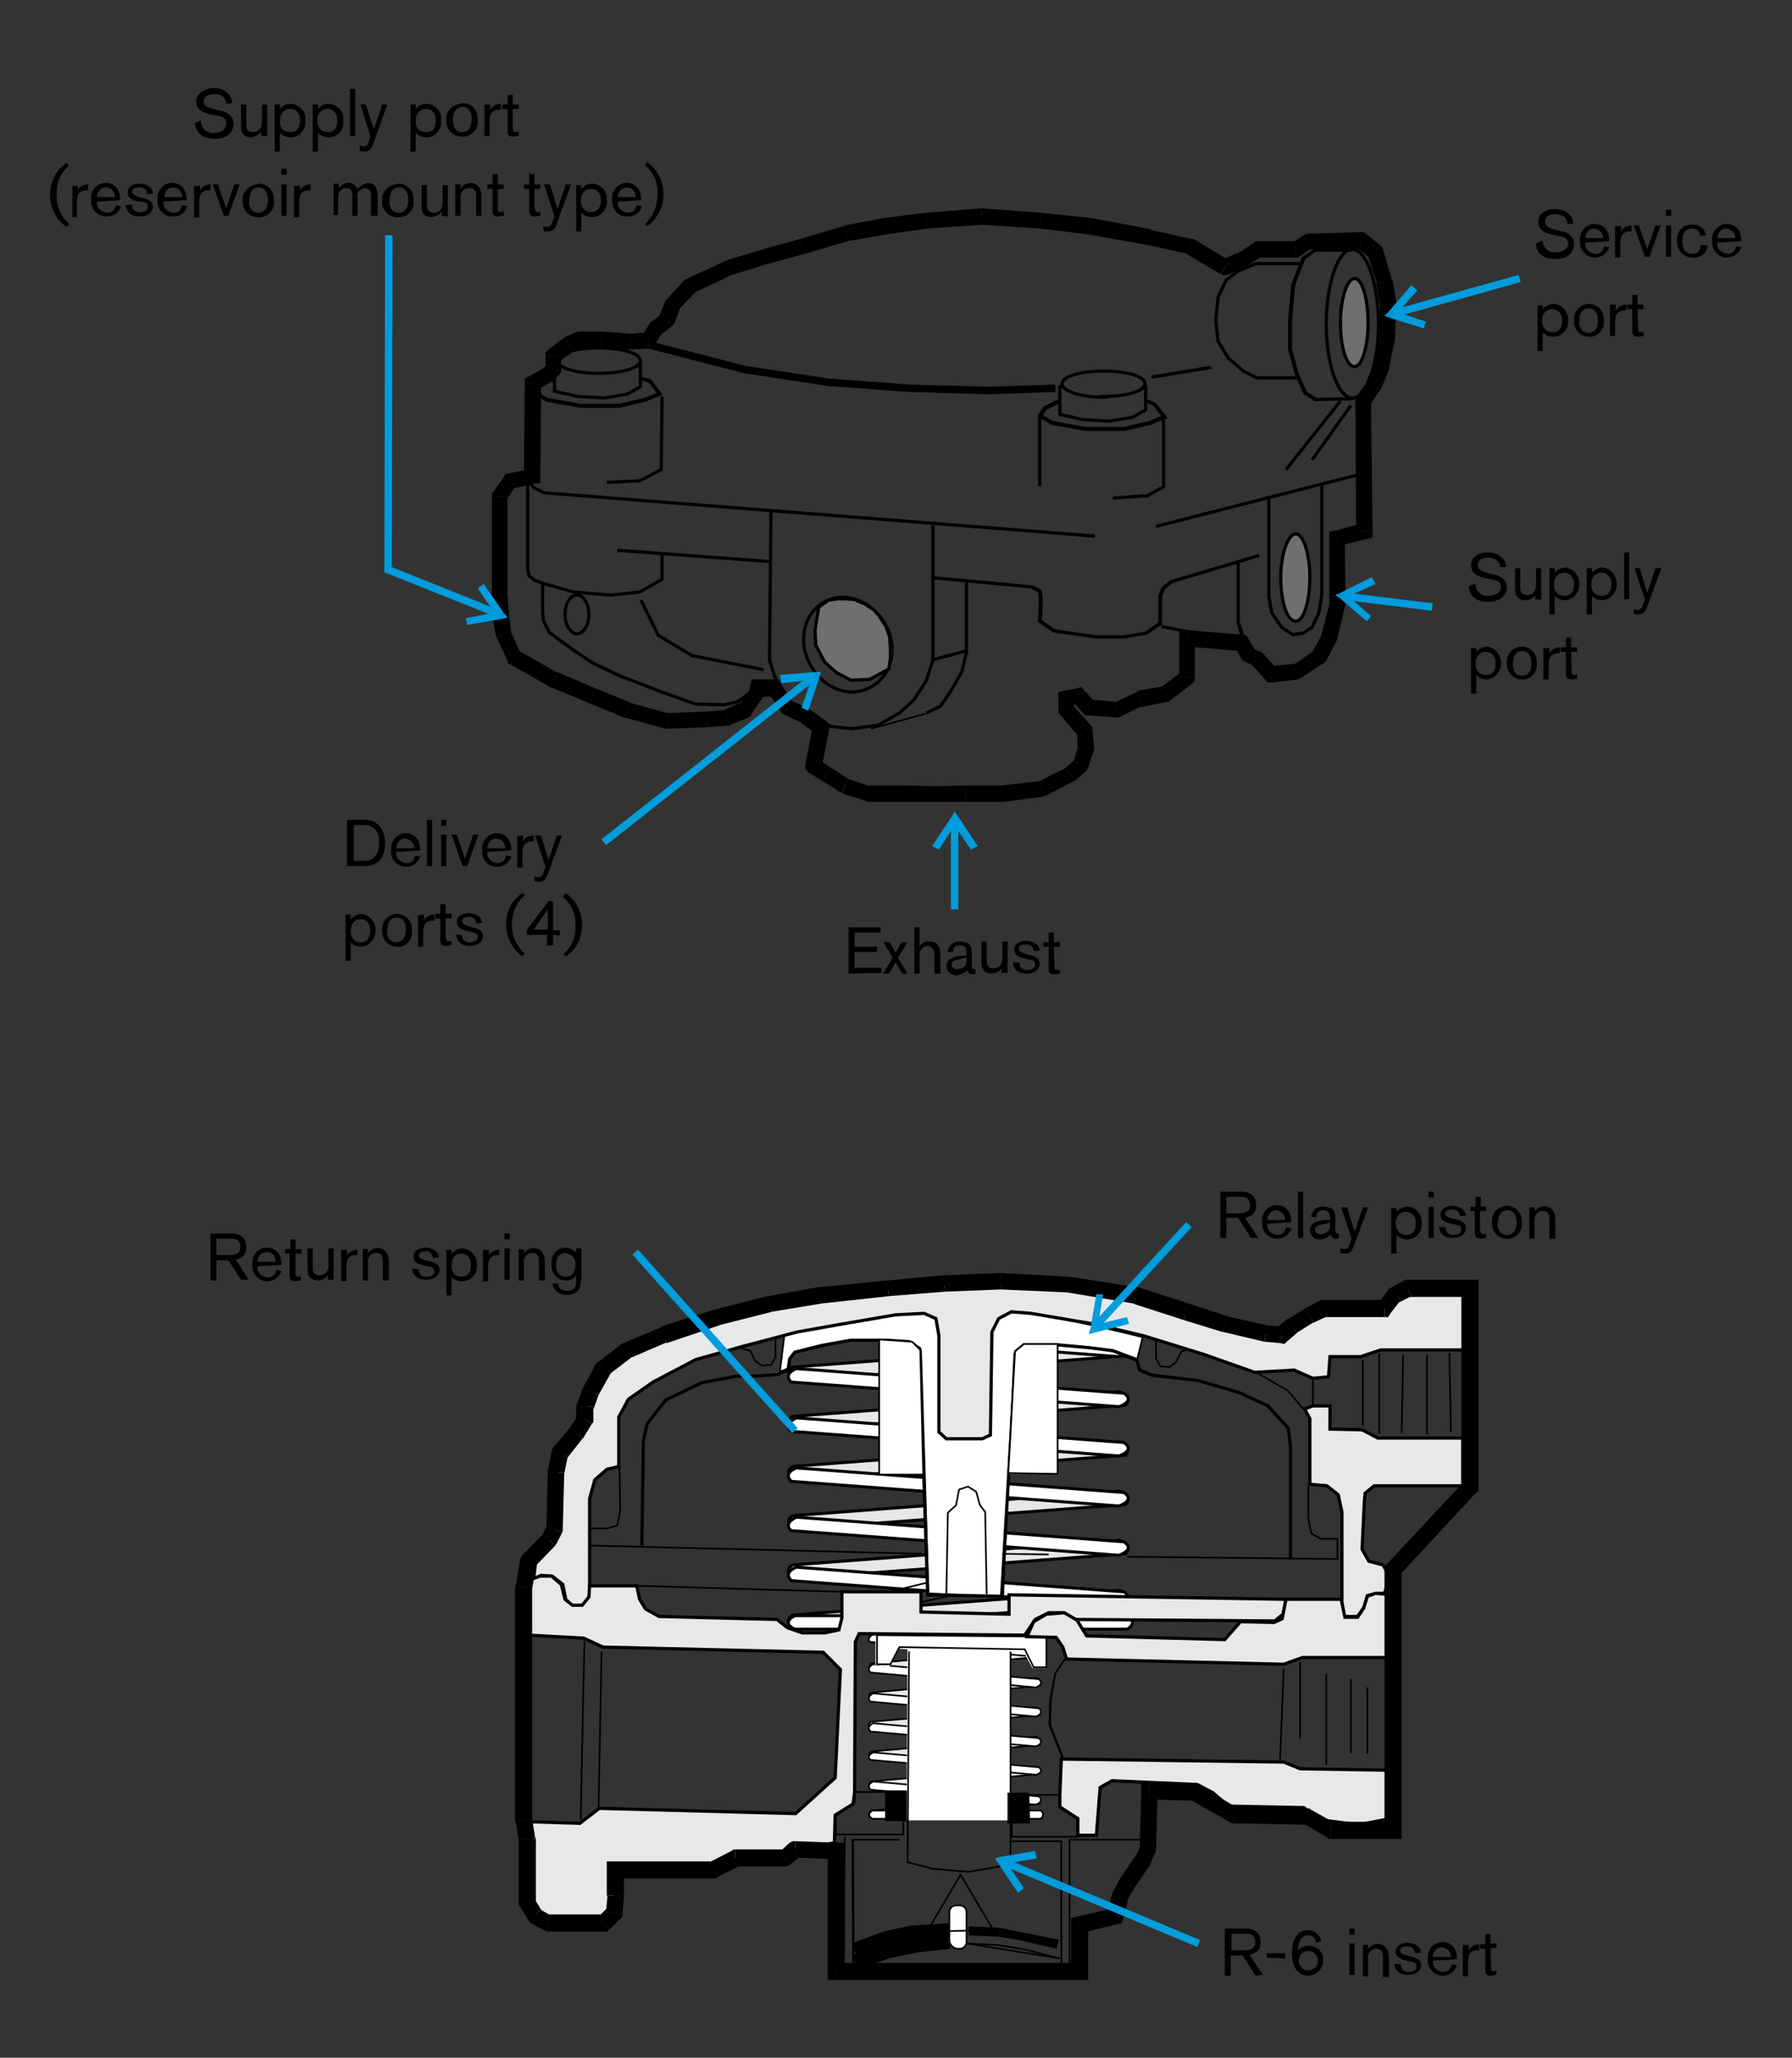<?xml version="1.0" encoding="utf-8"?>
<!-- Generator: Adobe Illustrator 21.1.0, SVG Export Plug-In . SVG Version: 6.00 Build 0)  -->
<svg version="1.1" id="Layer_1" xmlns="http://www.w3.org/2000/svg" xmlns:xlink="http://www.w3.org/1999/xlink" x="0px" y="0px"
	 viewBox="0 0 240.1 275.6" style="enable-background:new 0 0 240.1 275.6;" xml:space="preserve">
<rect x="0" y="0" width="240.1" height="275.6" fill="#333333" stroke="none"/>
<style type="text/css">
	.st0{fill:#E6E7E8;}
	.st1{fill:none;stroke:#000000;stroke-width:0.22;}
	.st2{fill:#FFFFFF;}
	.st3{fill:none;stroke:#FFFFFF;stroke-width:0.22;}
	.st4{fill:none;stroke:#000000;stroke-width:0.4;}
	.st5{fill:#E7E8E9;}
	.st6{fill:none;stroke:#000000;stroke-width:0.43;}
	.st7{fill:none;stroke:#000000;stroke-width:2.02;}
	.st8{fill:none;stroke:#000000;stroke-width:0.94;}
	.st9{fill:none;stroke:#009CDC;}
	.st10{fill:#009CDC;}
	.st11{fill:none;stroke:#000000;}
	.st12{fill:#6D6F71;}
</style>
<title>tspabm-2016v2-pg19-img2</title>
<path class="st0" d="M139.4,218.9h-22.5c-1,0.6,0,1.1,0,1.1h22.5c0.3-0.2,0.4-0.5,0.3-0.8C139.6,219,139.5,218.9,139.4,218.9"/>
<path class="st1" d="M139.4,218.9h-22.5c-1,0.6,0,1.1,0,1.1h22.5c0.3-0.2,0.4-0.5,0.3-0.8C139.6,219,139.5,218.9,139.4,218.9z"/>
<path class="st0" d="M138.9,240.5l-22.2,2c-0.8,0.7,0.4,1.1,0.4,1.1l22.2-2C139.2,241.5,139.8,241,138.9,240.5"/>
<path class="st1" d="M138.9,240.5l-22.2,2c-0.8,0.7,0.4,1.1,0.4,1.1l22.2-2C139.2,241.5,139.8,241,138.9,240.5z"/>
<path class="st0" d="M138.9,236.6l-22.2,2c-0.8,0.7,0.4,1.1,0.4,1.1l22.1-2.1C139.2,237.6,139.8,237,138.9,236.6"/>
<path class="st1" d="M138.9,236.6l-22.2,2c-0.8,0.7,0.4,1.1,0.4,1.1l22.1-2.1C139.2,237.6,139.8,237.1,138.9,236.6z"/>
<path class="st0" d="M138.9,232.6l-22.2,2c-0.8,0.7,0.4,1.1,0.4,1.1l22.2-2C139.2,233.6,139.8,233.1,138.9,232.6"/>
<path class="st1" d="M138.9,232.6l-22.2,2c-0.8,0.7,0.4,1.1,0.4,1.1l22.2-2C139.2,233.6,139.8,233.1,138.9,232.6z"/>
<path class="st0" d="M138.9,228.7l-22.2,1.9c-0.8,0.7,0.4,1.1,0.4,1.1l22.2-2C139.2,229.6,139.8,229.1,138.9,228.7"/>
<path class="st1" d="M138.9,228.7l-22.2,1.9c-0.8,0.7,0.4,1.1,0.4,1.1l22.2-2C139.2,229.6,139.8,229.2,138.9,228.7z"/>
<path class="st0" d="M138.9,224.7l-22.2,2c-0.8,0.7,0.4,1.1,0.4,1.1l22.2-2C139.2,225.8,139.8,225.2,138.9,224.7"/>
<path class="st1" d="M138.9,224.7l-22.2,2c-0.8,0.7,0.4,1.1,0.4,1.1l22.2-2C139.2,225.8,139.8,225.2,138.9,224.7z"/>
<path class="st0" d="M138.9,220.8l-22.2,2c-0.8,0.7,0.4,1.1,0.4,1.1l22.2-2C139.2,221.9,139.8,221.3,138.9,220.8"/>
<path class="st1" d="M138.9,220.8l-22.2,2c-0.8,0.7,0.4,1.1,0.4,1.1l22.2-2C139.2,221.9,139.8,221.3,138.9,220.8z"/>
<path class="st2" d="M139.4,242.5h-22.5c-1,0.6,0,1.1,0,1.1h22.5c0.3-0.2,0.4-0.5,0.3-0.8C139.6,242.6,139.5,242.5,139.4,242.5"/>
<path class="st1" d="M139.4,242.5h-22.5c-1,0.6,0,1.1,0,1.1h22.5c0.3-0.2,0.4-0.5,0.3-0.8C139.6,242.6,139.5,242.5,139.4,242.5z"/>
<path class="st2" d="M117,238.6l22.2,2c0.8,0.7-0.4,1.1-0.4,1.1l-22.2-2C116.6,239.6,116,239.1,117,238.6"/>
<path class="st1" d="M117,238.6l22.2,2c0.8,0.7-0.4,1.1-0.4,1.1l-22.2-2C116.6,239.6,116,239.1,117,238.6z"/>
<path class="st2" d="M117,234.7l22.2,2c0.8,0.7-0.4,1-0.4,1l-22.2-2C116.6,235.7,116,235.1,117,234.7"/>
<path class="st1" d="M117,234.7l22.2,2c0.8,0.7-0.4,1-0.4,1l-22.2-2C116.6,235.7,116,235.2,117,234.7z"/>
<path class="st2" d="M117,230.8l22.2,2c0.8,0.7-0.4,1.1-0.4,1.1l-22.2-2C116.6,231.8,116,231.3,117,230.8"/>
<path class="st1" d="M117,230.8l22.2,2c0.8,0.7-0.4,1.1-0.4,1.1l-22.2-2C116.6,231.8,116,231.3,117,230.8z"/>
<path class="st2" d="M117,226.8l22.2,2c0.8,0.7-0.4,1.1-0.4,1.1l-22.2-2C116.6,227.9,116,227.3,117,226.8"/>
<path class="st1" d="M117,226.8l22.2,2c0.8,0.7-0.4,1.1-0.4,1.1l-22.2-2C116.6,227.9,116,227.3,117,226.8z"/>
<path class="st2" d="M117,222.9l22.2,2c0.8,0.7-0.4,1.1-0.4,1.1l-22.2-2C116.6,223.9,116,223.4,117,222.9"/>
<path class="st1" d="M117,222.9l22.2,2c0.8,0.7-0.4,1.1-0.4,1.1l-22.2-2C116.6,223.9,116,223.4,117,222.9z"/>
<path class="st2" d="M117,218.9l22.2,2c0.8,0.7-0.4,1-0.4,1l-22.2-2C116.6,220,116,219.4,117,218.9"/>
<path class="st1" d="M117,218.9l22.2,2c0.8,0.7-0.4,1-0.4,1l-22.2-2C116.6,220,116,219.4,117,218.9z"/>
<path class="st2" d="M117.4,218.7c0,0.3,0,4.2,0,4.2l1.7,0.2l1.3-2.4l1.3,0.1l-0.1,22.9h13.6l0.1-22.5v-0.3h1.8l1.3,2.4h1.7
	l-0.1-4.2L117.4,218.7z"/>
<path class="st3" d="M117.4,218.7c0,0.3,0,4.2,0,4.2l1.7,0.2l1.3-2.4l1.3,0.1l-0.1,22.9h13.6l0.1-22.5v-0.3h1.8l1.3,2.4h1.7
	l-0.1-4.2L117.4,218.7z"/>
<path class="st0" d="M151,176.5h-44.5c-2,1,0,1.8,0,1.8h44.5C151.1,178.3,152.6,177.5,151,176.5"/>
<path class="st4" d="M151,176.5h-44.5c-2,1,0,1.8,0,1.8h44.5C151.1,178.3,152.6,177.5,151,176.5z"/>
<path class="st0" d="M150,213l-43.8,3.3c-1.6,1.1,0.7,1.8,0.7,1.8l43.9-3.3C150.8,214.8,151.9,213.8,150,213"/>
<path class="st4" d="M150,213l-43.8,3.3c-1.6,1.1,0.7,1.8,0.7,1.8l43.9-3.3C150.8,214.8,151.9,213.8,150,213z"/>
<path class="st0" d="M150,206.3l-43.8,3.3c-1.6,1.1,0.7,1.8,0.7,1.8l43.9-3.3C150.8,208.1,151.9,207.2,150,206.3"/>
<path class="st4" d="M150,206.3l-43.8,3.3c-1.6,1.1,0.7,1.8,0.7,1.8l43.9-3.3C150.8,208.1,151.9,207.2,150,206.3z"/>
<path class="st0" d="M150,199.7l-43.8,3.3c-1.6,1.1,0.7,1.8,0.7,1.8l43.9-3.3C150.8,201.5,151.9,200.5,150,199.7"/>
<path class="st4" d="M150,199.7l-43.8,3.3c-1.6,1.1,0.7,1.8,0.7,1.8l43.9-3.3C150.8,201.5,151.9,200.6,150,199.7z"/>
<path class="st0" d="M150,193.1l-43.8,3.3c-1.6,1.1,0.7,1.8,0.7,1.8l43.9-3.3C150.8,194.8,151.9,193.9,150,193.1"/>
<path class="st4" d="M150,193.1l-43.8,3.3c-1.6,1.1,0.7,1.8,0.7,1.8l43.9-3.3C150.8,194.8,151.9,193.9,150,193.1z"/>
<path class="st0" d="M150,186.4l-43.8,3.3c-1.6,1.1,0.7,1.8,0.7,1.8l43.9-3.3C150.8,188.2,151.9,187.2,150,186.4"/>
<path class="st4" d="M150,186.4l-43.8,3.3c-1.6,1.1,0.7,1.8,0.7,1.8l43.9-3.3C150.8,188.2,151.9,187.2,150,186.4z"/>
<path class="st0" d="M150,179.8l-43.8,3.3c-1.6,1.1,0.7,1.8,0.7,1.8l43.9-3.3C150.8,181.5,151.9,180.6,150,179.8"/>
<path class="st4" d="M150,179.8l-43.8,3.3c-1.6,1.1,0.7,1.8,0.7,1.8l43.9-3.3C150.8,181.5,151.9,180.6,150,179.8z"/>
<path class="st2" d="M151,216.4h-44.5c-2,1,0,1.8,0,1.8h44.5C151.1,218.2,152.6,217.3,151,216.4"/>
<path class="st4" d="M151,216.4h-44.5c-2,1,0,1.8,0,1.8h44.5C151.1,218.2,152.6,217.3,151,216.4z"/>
<path class="st2" d="M106.7,209.9l43.9,3.3c1.6,1.1-0.7,1.8-0.7,1.8l-43.9-3.3C106,211.6,104.8,210.7,106.7,209.9"/>
<path class="st4" d="M106.7,209.9l43.9,3.3c1.6,1.1-0.7,1.8-0.7,1.8l-43.9-3.3C106,211.6,104.8,210.7,106.7,209.9z"/>
<path class="st2" d="M106.7,203.2l43.9,3.3c1.6,1.1-0.7,1.8-0.7,1.8L106,205C106,205,104.8,204.1,106.7,203.2"/>
<path class="st4" d="M106.7,203.2l43.9,3.3c1.6,1.1-0.7,1.8-0.7,1.8L106,205C106,205,104.8,204.1,106.7,203.2z"/>
<path class="st2" d="M106.7,196.6l43.9,3.3c1.6,1.1-0.7,1.8-0.7,1.8l-43.9-3.3C106,198.3,104.8,197.4,106.7,196.6"/>
<path class="st4" d="M106.7,196.6l43.9,3.3c1.6,1.1-0.7,1.8-0.7,1.8l-43.9-3.3C106,198.3,104.8,197.4,106.7,196.6z"/>
<path class="st2" d="M106.7,189.9l43.9,3.3c1.6,1.1-0.7,1.8-0.7,1.8l-43.9-3.3C106,191.7,104.8,190.8,106.7,189.9"/>
<path class="st4" d="M106.7,189.9l43.9,3.3c1.6,1.1-0.7,1.8-0.7,1.8l-43.9-3.3C106,191.7,104.8,190.8,106.7,189.9z"/>
<path class="st2" d="M106.7,183.3l43.9,3.3c1.6,1.1-0.7,1.8-0.7,1.8l-43.9-3.3C106,185.1,104.8,184.1,106.7,183.3"/>
<path class="st4" d="M106.7,183.3l43.9,3.3c1.6,1.1-0.7,1.8-0.7,1.8l-43.9-3.3C106,185.1,104.8,184.1,106.7,183.3z"/>
<path class="st2" d="M106.7,176.6l43.9,3.3c1.6,1.1-0.7,1.8-0.7,1.8l-43.9-3.3C106,178.4,104.8,177.5,106.7,176.6"/>
<path class="st4" d="M106.7,176.6l43.9,3.3c1.6,1.1-0.7,1.8-0.7,1.8l-43.9-3.3C106,178.4,104.8,177.5,106.7,176.6z"/>
<path class="st2" d="M124.3,213.4l10.1,0.5l1.5-32.6l1.2-1.1c4-0.3,8.1,0,12,0.8l3.2,1.3l0.8-3.2c0,0-11.3-2.9-17.5-3.5
	c-6.2-0.6-17.6-0.2-30.5,3.2l-0.6,4.9l1.3-0.5v-1l0.7-1l7.2-1.7c0,0,7.4-0.2,8.6,0.3l1.1,1l1,32.4"/>
<path class="st1" d="M124.3,213.4l10.1,0.5l1.5-32.6l1.2-1.1c4-0.3,8.1,0,12,0.8l3.2,1.3l0.8-3.2c0,0-11.3-2.9-17.5-3.5
	c-6.2-0.6-17.6-0.2-30.5,3.2l-0.6,4.9l1.3-0.5v-1l0.7-1l7.2-1.7c0,0,7.4-0.2,8.6,0.3l1.1,1l1,32.4"/>
<polygon class="st5" points="71.5,211.5 72.5,211 74,211.1 75.4,212.2 75.8,214.2 76.7,215.1 78.2,215 79,213.9 79,200.7 
	79.7,198.2 81.3,196.8 82.9,196.4 82.9,189.8 84.2,187.4 87.5,185.1 93.2,182.1 99.6,180.3 106.8,178.4 113,177.3 120,176.1 
	123.8,175.9 125.4,176.6 125.8,178.9 125.8,191.8 126.8,192.7 131.6,192.7 132.7,192.2 132.9,178.4 133.8,176.6 135.5,175.7 
	138.1,175.9 146.4,177.3 153.2,178.9 161.3,181.4 168.1,183.8 173.4,183.5 175.9,184.6 178,184.4 178.2,181.7 182.3,181.7 
	185,180.8 196.3,180.8 196.5,173 188.5,172.5 184.8,175.5 176.4,175.9 171.8,178.7 166,178.2 150,173.2 135.3,171.6 117.3,172.5 
	99.8,175.7 85.9,180.3 80.6,183.8 78.6,188.3 77.9,191.3 74.7,195.4 74.2,205.3 71.9,208 "/>
<polygon class="st6" points="71.5,211.5 72.5,211 74,211.1 75.4,212.2 75.8,214.2 76.7,215.1 78.2,215 79,213.9 79,200.7 
	79.7,198.2 81.3,196.8 82.9,196.4 82.9,189.8 84.2,187.4 87.5,185.1 93.2,182.1 99.6,180.3 106.8,178.4 113,177.3 120,176.1 
	123.8,175.9 125.4,176.6 125.8,178.9 125.8,191.8 126.8,192.7 131.6,192.7 132.7,192.2 132.9,178.4 133.8,176.6 135.5,175.7 
	138.1,175.9 146.4,177.3 153.2,178.9 161.3,181.4 168.1,183.8 173.4,183.5 175.9,184.6 178,184.4 178.2,181.7 182.3,181.7 
	185,180.8 196.3,180.8 196.5,173 188.5,172.5 184.8,175.5 176.4,175.9 171.8,178.7 166,178.2 150,173.2 135.3,171.6 117.3,172.5 
	99.8,175.7 85.9,180.3 80.6,183.8 78.6,188.3 77.9,191.3 74.7,195.4 74.2,205.3 71.9,208 "/>
<polygon class="st5" points="178.2,188.3 175.9,188.3 174.8,188.7 175.5,190 175.5,198.8 177.8,199 179.3,200.2 179.8,202.5 
	179.8,216 180.2,216.5 181.9,216.5 182.8,215.2 183.2,213.7 184.4,213.4 185.5,213.4 186.2,211.2 185.3,209.6 183.4,209.1 
	182.5,207.5 182.8,201.1 182.9,200 184.1,199 196,199 196,192.6 184.6,192.6 182.5,191.5 178.2,191.4 "/>
<polygon class="st6" points="178.2,188.3 175.9,188.3 174.8,188.7 175.5,190 175.5,198.8 177.8,199 179.3,200.2 179.8,202.5 
	179.8,216 180.2,216.5 181.9,216.5 182.8,215.2 183.2,213.7 184.4,213.4 185.5,213.4 186.2,211.2 185.3,209.6 183.4,209.1 
	182.5,207.5 182.8,201.1 182.9,200 184.1,199 196,199 196,192.6 184.6,192.6 182.5,191.5 178.2,191.4 "/>
<polygon class="st5" points="70.9,212.9 71.3,211.5 72.3,211.1 73.9,211.1 75.2,212.2 75.7,214.2 76.7,215 78,215 78.9,213.9 
	79,212.4 85.3,212.4 85.7,214.2 86.5,215.5 88.3,216.5 104.1,216.9 105.5,218 107.5,218.7 110.5,218.7 112.4,218.3 112.8,216.7 
	112.8,213.2 123.4,213.2 123.4,215.9 135.2,216.2 135.2,213.6 172.3,214.2 171.9,216.2 170.8,217.1 144.1,216.9 142.5,216 
	140.5,216 138.7,216.9 137.3,219 115.1,218.8 114.6,219.9 114.5,240.1 114.3,241.6 111.9,243.1 111.8,246.8 103.2,248.4 98.2,249.1 
	93.8,250.2 83,250.4 82.1,256.9 71.3,256.6 71.1,244 77.7,244.2 80.3,242.2 106.6,242.9 111.9,238.1 112.6,223.6 110.3,221.3 
	80.8,220.6 78.2,219.4 70.9,219 "/>
<polygon class="st6" points="70.9,212.9 71.3,211.5 72.3,211.1 73.9,211.1 75.2,212.2 75.7,214.2 76.7,215 78,215 78.9,213.9 
	79,212.4 85.3,212.4 85.7,214.2 86.5,215.5 88.3,216.5 104.1,216.9 105.5,218 107.5,218.7 110.5,218.7 112.4,218.3 112.8,216.7 
	112.8,213.2 123.4,213.2 123.4,215.9 135.2,216.2 135.2,213.6 172.3,214.2 171.9,216.2 170.8,217.1 144.1,216.9 142.5,216 
	140.5,216 138.7,216.9 137.3,219 115.1,218.8 114.6,219.9 114.5,240.1 114.3,241.6 111.9,243.1 111.8,246.8 103.2,248.4 98.2,249.1 
	93.8,250.2 83,250.4 82.1,256.9 71.3,256.6 71.1,244 77.7,244.2 80.3,242.2 106.6,242.9 111.9,238.1 112.6,223.6 110.3,221.3 
	80.8,220.6 78.2,219.4 70.9,219 "/>
<polygon class="st5" points="137.6,219.2 138.5,217.2 140.2,216.2 142.6,216 144.3,217 145.6,219.1 164.1,219.6 166.2,217.2 
	170.7,217.3 171.8,216.8 172.3,214.2 179.7,214.2 180.2,216.6 181.9,216.6 182.7,215.4 183.2,213.8 184.3,213.4 186.4,213.6 
	186.4,222 174.5,222 172,222.9 142.9,222.2 142.4,220.6 141.5,219.3 "/>
<polygon class="st6" points="137.6,219.2 138.5,217.2 140.2,216.2 142.6,216 144.3,217 145.6,219.1 164.1,219.6 166.2,217.2 
	170.7,217.3 171.8,216.8 172.3,214.2 179.7,214.2 180.2,216.6 181.9,216.6 182.7,215.4 183.2,213.8 184.3,213.4 186.4,213.6 
	186.4,222 174.5,222 172,222.9 142.9,222.2 142.4,220.6 141.5,219.3 "/>
<polygon class="st5" points="142.2,235.6 172,236 174.2,236.9 186.6,237.1 186.6,243.5 182,244.5 176.7,243.8 174.7,242.2 
	164.6,241.9 162.6,240.1 160.5,239 149,238.5 147.4,239.4 146.9,245.8 144.5,245.8 144.5,243.6 142.1,242 142.1,240.4 "/>
<path class="st6" d="M86,207l0.2-14l0.5-2.3l2.5-3.2l4.8-2.3l4.8-0.9h2.7l2.7-0.2l1.4-0.7l0.2-1.4l0.7-0.9l3.6-0.9l3.9-0.7h4.6
	l3.2,0.2l1.4,0.9l1.1,33l9.9,0.2l1.9-32.8l1.1-0.9h4.3l4.4,0.4l3.2,0.4l3.2,1.2l0.4,1.4l1.7,0.7l6.1,0.7l5.5,1.6l3.9,1.8l2.7,3
	l0.3,2.3v15.2 M142.2,235.6L172,236l2.2,0.9l12.4,0.2v6.4l-4.6,0.9l-5.3-0.7l-2-1.6l-10.1-0.2l-2.1-1.8l-2.1-1.1l-11.4-0.5l-1.6,0.9
	l-0.5,6.4h-2.5v-2.2l-2.4-1.6v-1.6L142.2,235.6z"/>
<path class="st1" d="M135.4,240.4h6.5l0.1,1.5l2.5,1.6v2.5h-8.9L135.4,240.4z M121.1,240h-6.5l-0.1,1.5l-2.5,1.7v2.5h9L121.1,240z
	 M194.2,181.2l0.2,10.6 M191.2,181.5v10.6 M188,181.5l-0.2,10.4 M184.8,181.3V192 M182.6,182.2v8.7 M183.2,226v8.9 M181,224.9v9.9
	 M177.7,224.2v12.2 M174.2,222.6v10.3 M172,223.5l-0.5,12.4 M80.6,221.2l-0.4,20.9 M78.3,219.8l-0.5,23.9 M121.8,221.2l-0.2,28.2
	l3.4,0.9l4.8,0.4l4-0.7l1.6-0.4v-28.4 M121.8,221.2l-0.2,28.2l3.4,0.9l4.8,0.4l4-0.7l1.6-0.4v-28.4 M117.5,219l22.7,0.2v4.1h-1.7
	l-1.2-2.4l-16.8-0.3l-1.2,2.3h-1.8V219z M126.8,213.4l0.2-10.8l1.1-1l0.4-2.1l1.2-0.4l1.1,0.7l0.5,1.8l0.7,0.9l0.2,11 M126.8,213.3
	l0.2-10.7l1.1-1l0.4-2.1l1.2-0.4l1.1,0.7l0.5,1.8l0.7,0.9l0.2,11 M123.5,208.1L79,207l0.1-2.3h2.3l1.3-0.4l0.4-1.9l-0.1-6
	 M123.5,208.1L79,207l0.1-2.3h2.3l1.3-0.4l0.4-1.9l-0.1-6 M151,208.5l28.2,0.3v-2.7H177l-1.3-0.7l-0.4-2V199 M151,208.5l28.2,0.3
	v-2.7H177l-1.3-0.7l-0.4-2V199 M86,207l0.2-14l0.5-2.3l2.5-3.2l4.8-2.3l4.8-0.9h2.7l2.7-0.2l1.4-0.7l0.2-1.4l0.7-0.9l3.6-0.9
	l3.9-0.7h4.6l3.2,0.2l1.4,0.9l1.1,33l9.9,0.2l1.9-32.8l1.1-0.9h4.3l4.4,0.4l3.2,0.4l3.2,1.2l0.4,1.4l1.7,0.7l6.1,0.7l5.5,1.6
	l3.9,1.8l2.7,3l0.3,2.3v15.2"/>
<rect x="118.7" y="239.9" width="2.7" height="3.9"/>
<rect x="118.7" y="239.9" class="st1" width="2.7" height="3.9"/>
<rect x="135.2" y="240.3" width="2.7" height="3.9"/>
<path class="st1" d="M142.2,263.8v-17.2h-6.6 M142.2,263.8v-17.2h-6.6 M153.4,246.4h-10.1v17.4 M153.4,246.4h-10.1v17.4
	 M137.9,244.1h-2.8v-3.9h2.7L137.9,244.1z"/>
<path class="st2" d="M128.2,261h0.4c0.5,0,0.9-0.4,0.9-0.9c0,0,0,0,0-0.1v-3.9c0-0.5-0.4-0.9-0.9-0.9c0,0,0,0-0.1,0h-0.4
	c-0.5,0-0.9,0.4-0.9,0.9v3.9C127.3,260.5,127.7,260.9,128.2,261"/>
<path class="st1" d="M114.5,261.2l4.5-1.6l3.3-0.7l4.8-0.2 M113.2,246l-0.2,17.9 M120.5,246.4h-6.2l0.1,17.2 M120.4,246.4h-6.2
	l0.1,17.2 M124.2,258.7l4.5-7.6l4.4,7.4L124.2,258.7z M128.2,261h0.4c0.5,0,0.9-0.4,0.9-0.9c0,0,0,0,0-0.1v-3.9
	c0-0.5-0.4-0.9-0.9-0.9c0,0,0,0-0.1,0h-0.4c-0.5,0-0.9,0.4-0.9,0.9v3.9C127.3,260.5,127.7,260.9,128.2,261z"/>
<polyline class="st7" points="114.5,261.2 118.9,259.6 122.2,258.9 127.1,258.6 "/>
<polygon points="134,258.2 134,258.2 129.8,258 129.8,259.2 134,259.4 133.9,259.4 134,258.2 134,258.2 "/>
<polygon points="137.5,258.9 137.4,258.9 134,258.2 133.9,259.4 137.3,260 137.2,260 137.5,258.9 137.4,258.9 "/>
<polygon points="141.7,260.4 141.9,259.8 137.5,258.9 137.2,260 141.6,261 "/>
<polyline class="st7" points="114.6,262.8 118.9,261.3 122.7,260.5 127.2,260 "/>
<polyline class="st8" points="114.6,262.8 118.9,261.3 122.7,260.5 127.2,260 "/>
<path class="st1" d="M142.7,222.2l-1.3,1.9l-0.6,3.5l-0.1,3.4l1.8,4.6 M142.7,222.2l-1.3,1.9l-0.7,3.5l-0.1,3.4l1.8,4.6
	 M129.6,260.3l4.1,0.2l3.6,0.6l4.7,1.2L129.6,260.3z"/>
<polygon class="st2" points="123.7,197.5 123.3,180.8 122.2,179.7 117.8,179.4 117.8,197.5 "/>
<polygon class="st1" points="123.7,197.5 123.3,180.8 122.2,179.7 117.8,179.4 117.8,197.5 "/>
<polygon class="st2" points="135.1,197.4 136,181.1 137.1,180.1 141.7,180.1 141.7,197.4 "/>
<path class="st1" d="M168.3,183.8l4.3,2.5l2.1,2.5 M168.3,183.8l4.3,2.5l2.1,2.5 M134.3,208.1l6.2,0.1 M103.9,179.4v2.4l-0.6,1
	l-1.2,0.1l-0.9-0.6l-0.7-1.4l-1.2-0.3 M103.9,179.4v2.4l-0.6,1l-1.2,0.1l-0.9-0.6l-0.7-1.4l-1.2-0.3 M154.9,179.6v2.4l0.6,1l1.2,0.1
	l0.9-0.7l0.7-1.4l0.7-0.2 M154.9,179.6v2.4l0.6,1l1.2,0.1l0.9-0.7l0.7-1.4l0.7-0.2 M175.9,184.8v3.6 M85.5,212.4l27.4,0.8
	 M123.3,214.6l4.2-0.9 M119.1,213.2l5-1.2 M135.1,197.3l0.9-16.3l1.2-1h4.5v17.4L135.1,197.3z"/>
<polygon points="158.6,176.8 158.6,176.8 163.8,178.4 164.5,176.3 159.3,174.6 "/>
<polygon points="152,174.6 151.8,174.6 158.6,176.8 159.3,174.6 152.5,172.4 152.3,172.4 152.5,172.4 152.4,172.4 152.3,172.4 "/>
<polygon points="143.1,173.1 143,173.1 152,174.6 152.3,172.4 143.3,171 143.3,171 143.3,171 143.3,171 "/>
<polygon points="134.1,172.7 134,172.7 143.1,173.1 143.3,171 134.1,170.5 134,170.5 134.1,170.5 134,170.4 134,170.5 "/>
<polygon points="126.6,173 126.6,173 134.1,172.7 134,170.5 126.4,170.8 "/>
<polygon points="119.1,173.6 119,173.6 126.6,173 126.4,170.8 118.9,171.5 118.8,171.5 118.9,171.5 118.8,171.5 "/>
<polygon points="110,174.6 109.9,174.6 119.1,173.6 118.8,171.5 109.6,172.4 109.6,172.4 109.6,172.4 109.6,172.4 "/>
<polygon points="103.4,175.7 103.3,175.7 110,174.6 109.6,172.4 102.9,173.6 102.8,173.6 102.9,173.6 102.8,173.6 "/>
<polygon points="96.4,177.5 96.3,177.5 103.4,175.7 102.8,173.6 95.7,175.4 95.7,175.4 95.7,175.4 95.7,175.4 "/>
<polygon points="89.3,179.8 89.3,179.9 96.4,177.5 95.7,175.4 88.5,177.7 88.5,177.8 88.5,177.7 88.5,177.8 88.5,177.8 "/>
<polygon points="84.6,181.8 84.4,181.9 89.3,179.8 88.5,177.8 83.5,179.9 83.3,180 83.5,179.9 83.4,179.9 83.3,180 "/>
<polygon points="81.9,183.8 81.6,184.1 84.6,181.8 83.3,180 80.3,182.3 79.9,182.6 80.3,182.3 80,182.5 79.9,182.6 "/>
<polygon points="80.2,186.8 80.1,187 81.9,183.8 79.9,182.6 78.1,185.9 78,186.1 78.1,185.9 78.1,186 78,186.1 "/>
<polygon points="79.5,188.4 79.5,188.8 80.2,186.8 78,186.1 77.3,188.1 77.2,188.4 77.3,188.1 77.2,188.2 77.2,188.4 "/>
<polygon points="79.3,190.7 79.5,190.1 79.5,188.4 77.2,188.4 77.2,190.1 77.5,189.5 79.3,190.7 79.5,190.5 79.5,190.1 "/>
<polygon points="78.1,192.6 78.2,192.5 79.3,190.7 77.5,189.5 76.3,191.3 76.4,191.2 78.1,192.6 78.2,192.6 78.2,192.5 "/>
<polygon points="76.1,194.9 75.9,195.4 78.1,192.6 76.4,191.2 74.1,193.9 73.9,194.4 74.1,193.9 74,194.1 73.9,194.4 "/>
<polygon points="75.6,197.2 75.6,197.4 76.1,194.9 73.9,194.4 73.4,197 73.4,197.2 73.4,197 73.4,197.1 73.4,197.2 "/>
<polygon points="75.3,205.3 75.4,204.8 75.6,197.2 73.4,197.2 73.2,204.8 73.3,204.3 75.3,205.3 75.4,205.1 75.4,204.8 "/>
<polygon points="74.4,207 74.6,206.7 75.3,205.3 73.3,204.3 72.6,205.7 72.8,205.4 74.4,207 74.5,206.8 74.6,206.7 "/>
<polygon points="71.9,209.3 71.6,209.9 74.4,207 72.8,205.4 70,208.3 69.7,208.9 70,208.3 69.8,208.6 69.7,208.9 "/>
<polygon points="71.3,212.6 71.3,212.8 71.9,209.3 69.7,208.9 69.1,212.4 69,212.6 69.1,212.4 69.1,212.5 69,212.6 "/>
<polygon points="71.3,243.6 71.3,243.8 71.3,212.6 69,212.6 69,243.8 69.1,244 69,243.8 69,243.9 69.1,244 "/>
<polygon points="71.8,246.3 71.7,246.1 71.3,243.6 69.1,244 69.5,246.6 69.5,246.3 71.8,246.3 71.8,246.3 71.7,246.1 "/>
<polygon points="71.6,254.3 71.8,254.8 71.8,246.3 69.5,246.3 69.5,254.8 69.7,255.4 69.5,254.8 69.5,255.2 69.7,255.4 "/>
<polygon points="72.3,255.7 72.7,256.1 71.6,254.3 69.7,255.4 70.8,257.2 71.2,257.6 70.8,257.2 71,257.5 71.2,257.6 "/>
<polygon points="73.3,256.4 73.9,256.6 72.3,255.7 71.2,257.6 72.8,258.5 73.3,258.7 72.8,258.5 73.1,258.6 73.3,258.7 "/>
<polygon points="80.1,256.8 80.9,256.4 73.3,256.4 73.3,258.7 80.9,258.7 81.7,258.4 80.9,258.7 81.3,258.7 81.7,258.4 "/>
<polygon points="81.2,256.1 81.5,255.4 80.1,256.8 81.7,258.4 83.1,257 83.4,256.3 83.1,257 83.4,256.7 83.4,256.3 "/>
<polygon points="81.3,253.9 81.4,253.8 81.2,256.1 83.4,256.3 83.6,254 83.6,253.9 83.6,254 83.6,254 83.6,253.9 "/>
<polygon points="82.5,249.3 81.3,250.4 81.3,253.9 83.6,253.9 83.6,250.4 82.5,251.6 82.5,249.3 81.3,249.3 81.3,250.4 "/>
<polygon points="95.1,249.4 95.6,249.3 82.5,249.3 82.5,251.6 95.6,251.6 96.1,251.4 95.6,251.6 95.9,251.6 96.1,251.4 "/>
<polygon points="98.5,247.7 98,247.9 95.1,249.4 96.1,251.4 99.1,249.9 98.5,250 98.5,247.7 98.3,247.7 98,247.9 "/>
<polygon points="104.5,248 105.2,247.7 98.5,247.7 98.5,250 105.2,250 105.9,249.7 105.2,250 105.6,249.9 105.9,249.7 "/>
<polygon points="106.6,246.6 105.8,246.8 104.5,248 105.9,249.7 107.3,248.6 106.5,248.8 106.6,246.6 106.2,246.6 105.8,246.8 "/>
<polygon points="113.2,247.9 112.1,246.8 106.6,246.6 106.5,248.8 111.9,249 110.9,247.9 113.2,247.9 113.2,246.8 112.1,246.8 "/>
<polygon points="112,262.9 113.2,264 113.2,247.9 110.9,247.9 110.9,264 112,265.2 110.9,264 110.9,265.2 112,265.2 "/>
<polygon points="143.5,264 144.6,262.9 112,262.9 112,265.2 144.6,265.2 145.8,264 144.6,265.2 145.8,265.2 145.8,264 "/>
<polygon points="144.3,256.7 143.5,257.8 143.5,264 145.8,264 145.8,257.8 144.9,258.9 144.3,256.7 143.5,256.9 143.5,257.8 "/>
<polygon points="148.3,256.4 149.1,255.6 144.3,256.7 144.9,258.9 149.7,257.7 150.5,256.9 149.7,257.7 150.3,257.6 150.5,256.9 "/>
<polygon points="149.1,253.4 149,253.6 148.3,256.4 150.5,256.9 151.2,254.2 151.1,254.4 149.1,253.4 149.1,253.5 149,253.6 "/>
<polygon points="150,251.7 150,251.8 149.1,253.4 151.1,254.4 152,252.8 151.9,253 150,251.7 150,251.7 150,251.8 "/>
<polygon points="152,248.9 152.1,248.6 150,251.7 151.9,253 154,249.9 154.1,249.7 154,249.9 154.1,249.9 154.1,249.7 "/>
<polygon points="152.7,247.7 152.8,247.3 152,248.9 154.1,249.7 154.8,248.1 154.9,247.7 154.8,248.1 154.9,247.9 154.9,247.7 "/>
<polygon points="154,238.9 152.9,239.9 152.7,247.7 154.9,247.7 155.1,239.9 154,241 154,238.9 152.9,238.8 152.9,239.9 "/>
<polygon points="160.8,239.2 160.2,239.1 154,238.9 154,241 160.2,241.2 159.6,241.1 160.8,239.2 160.5,239.1 160.2,239.1 "/>
<polygon points="165.3,242 165.9,242.2 160.8,239.2 159.6,241.1 164.7,244 165.3,244.2 164.7,244 165,244.2 165.3,244.2 "/>
<polygon points="175.7,242.4 175.2,242.2 165.3,242 165.3,244.2 175.2,244.4 174.6,244.2 175.7,242.4 175.4,242.2 175.2,242.2 "/>
<polygon points="178.3,244 178.9,244.2 175.7,242.4 174.6,244.2 177.8,246.1 178.3,246.3 177.8,246.1 178,246.3 178.3,246.3 "/>
<polygon points="185.5,245.2 186.6,244 178.3,244 178.3,246.3 186.6,246.3 187.8,245.2 186.6,246.3 187.8,246.3 187.8,245.2 "/>
<polygon points="185.8,209.5 185.5,210.3 185.5,245.2 187.8,245.2 187.8,210.3 187.4,211.1 185.8,209.5 185.5,209.8 185.5,210.3 "/>
<polygon points="195.8,199.2 196.1,198.5 185.8,209.5 187.4,211.1 197.7,200 198.1,199.2 197.7,200 198.1,199.7 198.1,199.2 "/>
<polygon points="196.9,173.7 195.8,172.5 195.8,199.2 198.1,199.2 198.1,172.5 196.9,171.4 198.1,172.5 198.1,171.4 196.9,171.4 "/>
<polygon points="189.1,173.6 188.6,173.7 196.9,173.7 196.9,171.4 188.6,171.4 188.1,171.5 188.6,171.4 188.3,171.4 188.1,171.5 "/>
<polygon points="187.7,174.1 187.3,174.5 189.1,173.6 188.1,171.5 186.3,172.5 186,172.8 186.3,172.5 186.1,172.6 186,172.8 "/>
<polygon points="185.5,176.4 186.3,175.9 187.7,174.1 186,172.8 184.6,174.6 185.5,174.1 185.5,176.4 186,176.4 186.3,175.9 "/>
<polygon points="177.8,176.3 177.2,176.4 185.5,176.4 185.5,174.1 177.2,174.1 176.7,174.3 177.2,174.1 177,174.1 176.7,174.3 "/>
<polygon points="176,177.1 175.9,177.2 177.8,176.3 176.7,174.3 174.9,175.2 174.8,175.3 174.9,175.2 174.8,175.3 "/>
<polygon points="173.8,178.5 173.6,178.6 176,177.1 174.8,175.3 172.5,176.7 172.3,176.8 172.5,176.7 172.4,176.7 172.3,176.8 "/>
<polygon points="171.6,179.9 172.4,179.7 173.8,178.5 172.3,176.8 171,177.9 171.8,177.7 171.6,179.9 172.1,180 172.4,179.7 "/>
<polygon points="169.4,179.7 169.5,179.7 171.6,179.9 171.8,177.7 169.8,177.5 169.8,177.5 169.4,179.7 169.5,179.7 169.5,179.7 "/>
<polygon points="163.8,178.4 163.9,178.4 169.4,179.7 169.8,177.5 164.4,176.3 164.5,176.3 163.8,178.4 163.9,178.4 163.9,178.4 "/>
<path d="M32.3,171.4l-1.7-2.6H29v2.7h-0.8v-6.3H31c1.2,0,2,0.6,2,1.8c0.1,0.9-0.6,1.6-1.4,1.7l1.7,2.7H32.3z M30.8,168.1
	c0.7,0,1.4-0.2,1.4-1.1c0-0.6-0.4-1.1-1-1.1c-0.1,0-0.1,0-0.2,0h-2v2.2L30.8,168.1z"/>
<path d="M34.5,169.6c-0.1,0.8,0.5,1.4,1.3,1.5c0,0,0.1,0,0.1,0c0.6,0,1-0.4,1.1-1l0.7,0.1c-0.2,0.8-1,1.4-1.9,1.4c-1.1,0-2-0.9-2-2
	c0-0.1,0-0.2,0-0.3c-0.1-1.1,0.7-2.1,1.8-2.2c0.1,0,0.1,0,0.2,0c0.9,0,1.9,0.6,1.9,2.2v0.1L34.5,169.6L34.5,169.6z M36.9,169
	c0.1-0.7-0.4-1.3-1.1-1.3c0,0,0,0-0.1,0c-0.7,0-1.2,0.6-1.2,1.3L36.9,169z"/>
<path d="M39.6,170.6c0,0.3,0.1,0.4,0.3,0.4c0.2,0,0.3,0,0.4-0.1v0.6c-0.2,0-0.4,0.1-0.7,0.1c-0.7,0-0.8-0.3-0.8-0.8v-2.9h-0.6v-0.6
	h0.7V166h0.7v1.3h0.8v0.6h-0.8L39.6,170.6z"/>
<path d="M43.9,171.4v-0.6c-0.3,0.5-0.9,0.7-1.4,0.7c-0.4,0-0.9-0.2-1.1-0.6c-0.2-0.3-0.2-0.7-0.2-1v-2.7h0.7v2.4
	c0,0.3,0,0.6,0.1,0.8c0.2,0.3,0.4,0.4,0.8,0.4c0.4,0,0.8-0.2,1-0.5c0.2-0.3,0.2-0.7,0.2-1v-2.1h0.7v4.2H43.9z"/>
<path d="M46.5,167.3v0.8c0.1-0.2,0.2-0.3,0.4-0.4c0.3-0.2,0.6-0.3,1-0.3v0.7h-0.3c-0.5,0-1,0.3-1.1,0.8c-0.1,0.3-0.1,0.5-0.1,0.8
	v1.9h-0.7v-4.2H46.5z"/>
<path d="M51.3,171.4v-2.7c0-0.5-0.3-0.9-0.8-0.9c0,0-0.1,0-0.1,0c-0.6,0-1.1,0.5-1.1,1.1c0,0,0,0.1,0,0.1v2.5h-0.7v-4.2h0.7v0.6
	c0.4-0.7,1.4-1,2.1-0.5c0.2,0.1,0.3,0.2,0.4,0.4c0.2,0.3,0.3,0.7,0.3,1.1v2.6H51.3z"/>
<path d="M56.1,170c0,0.3,0.1,0.5,0.2,0.7c0.3,0.2,0.6,0.4,0.9,0.3c0.3,0,1-0.1,1-0.7s-0.5-0.6-0.9-0.7l-0.4-0.1
	c-1.1-0.2-1.5-0.6-1.5-1.2c0-0.9,0.9-1.2,1.6-1.2c0.6,0,1.2,0.2,1.6,0.7c0.1,0.2,0.2,0.4,0.2,0.6l-0.8,0.1c0-0.1,0-0.3-0.1-0.4
	c-0.2-0.4-0.6-0.6-1-0.5c-0.6,0-0.8,0.4-0.8,0.6s0.4,0.5,1,0.6l0.4,0.1c0.8,0.2,1.4,0.4,1.4,1.2c0,0.8-0.8,1.3-1.8,1.3
	c-1.3,0-1.8-0.7-1.9-1.5L56.1,170z"/>
<path d="M60.5,167.3v0.6c0.4-0.4,0.9-0.7,1.5-0.7c1.1,0.1,1.9,1,1.9,2.1c0,0,0,0.1,0,0.1c0.1,1.1-0.7,2.1-1.8,2.2
	c-0.1,0-0.1,0-0.2,0c-0.5,0-1.1-0.2-1.4-0.6v2.5h-0.7v-6.1H60.5z M61.8,171c0.9,0,1.3-0.6,1.3-1.6c0-1.1-0.7-1.5-1.3-1.5
	c-0.8,0-1.3,0.6-1.3,1.6C60.5,170.5,61,171,61.8,171L61.8,171z"/>
<path d="M65.5,167.3v0.8c0.1-0.2,0.2-0.3,0.4-0.4c0.3-0.2,0.6-0.3,1-0.3v0.7h-0.3c-0.5,0-1,0.3-1.1,0.8c-0.1,0.3-0.1,0.5-0.1,0.8
	v1.9h-0.7v-4.2H65.5z"/>
<path d="M67.6,166v-0.8h0.7v0.8L67.6,166z M67.6,171.4v-4.2h0.7v4.2H67.6z"/>
<path d="M72.2,171.4v-2.7c0-0.5-0.3-0.9-0.8-0.9c0,0-0.1,0-0.1,0c-0.6,0-1.1,0.5-1.1,1.1c0,0,0,0.1,0,0.1v2.5h-0.7v-4.2h0.7v0.6
	c0.4-0.7,1.4-1,2.1-0.5c0.2,0.1,0.3,0.2,0.4,0.4c0.2,0.3,0.3,0.7,0.3,1.1v2.6H72.2z"/>
<path d="M77.8,171.5c0.1,1-0.5,1.8-1.5,1.9c-0.1,0-0.3,0-0.4,0c-0.9,0.1-1.8-0.6-1.9-1.5c0,0,0,0,0,0h0.8c0,0.7,0.5,1,1.2,1
	c0.9,0,1.2-0.5,1.2-1.3v-0.8c-0.3,0.5-0.8,0.7-1.4,0.7c-1.1,0-2-1-1.9-2.1c0,0,0-0.1,0-0.1c-0.1-1.1,0.6-2.1,1.7-2.2
	c0.1,0,0.1,0,0.2,0c0.5,0,1,0.3,1.4,0.7v-0.6h0.7V171.5z M75.8,167.8c-0.7,0-1.3,0.5-1.3,1.6c0,0.9,0.4,1.6,1.3,1.6
	c0.9,0,1.3-0.7,1.3-1.6c0.1-0.7-0.4-1.4-1.1-1.5C75.9,167.8,75.9,167.8,75.8,167.8L75.8,167.8z"/>
<path d="M167.6,165.8l-1.7-2.7h-1.6v2.7h-0.8v-6.2h2.8c1.2,0,2,0.6,2,1.8c0.1,0.9-0.6,1.6-1.5,1.7c0,0,0,0,0,0l1.8,2.7H167.6z
	 M166.1,162.5c0.7,0,1.4-0.2,1.4-1.1c0-0.6-0.4-1.1-1-1.1c-0.1,0-0.1,0-0.2,0h-2v2.2L166.1,162.5z"/>
<path d="M169.8,163.9c-0.1,0.8,0.5,1.4,1.3,1.5c0,0,0.1,0,0.1,0c0.6,0,1-0.4,1.1-1l0.7,0.1c-0.2,0.8-1,1.4-1.9,1.4c-1.1,0-2-0.9-2-2
	c0-0.1,0-0.2,0-0.3c-0.1-1.1,0.7-2.1,1.8-2.2c0.1,0,0.1,0,0.2,0c0.9,0,1.9,0.6,1.9,2.2v0.1L169.8,163.9L169.8,163.9z M172.2,163.4
	c0-0.7-0.5-1.2-1.2-1.3c0,0,0,0,0,0c-0.7,0-1.2,0.6-1.2,1.3H172.2z"/>
<path d="M173.9,165.8v-6.2h0.7v6.2H173.9z"/>
<path d="M178.2,163.2c0-0.4,0-1.1-0.9-1.1c-0.6,0-0.9,0.3-0.9,0.8v0.1h-0.7c0-0.8,0.7-1.4,1.5-1.4c0,0,0.1,0,0.1,0
	c0.3,0,0.7,0.1,1,0.2c0.6,0.3,0.6,0.8,0.6,1.5v1.4c0,0.2,0,0.5,0.3,0.5c0.1,0,0.1,0,0.2,0v0.6c-0.1,0.1-0.3,0.1-0.4,0.1
	c-0.2,0-0.3,0-0.4-0.1c-0.2-0.1-0.3-0.3-0.3-0.5c-0.3,0.4-0.9,0.7-1.4,0.7c-0.7,0.1-1.3-0.4-1.4-1.1c0,0,0-0.1,0-0.1
	c0-0.4,0.2-0.7,0.4-0.9c0.5-0.3,1.1-0.5,1.7-0.5h0.6L178.2,163.2z M176.7,164.1c-0.3,0.1-0.5,0.3-0.5,0.6c0,0.3,0.2,0.6,0.8,0.6
	c0.6,0,1.2-0.4,1.2-1.1c0-0.1,0-0.1,0-0.2v-0.3C177.7,163.9,177.2,164,176.7,164.1L176.7,164.1z"/>
<path d="M183.3,161.7l-1.8,4.9c-0.3,0.9-0.6,1.3-1.3,1.3c-0.2,0-0.4,0-0.6-0.1v-0.6c0.2,0.1,0.3,0.1,0.5,0.1c0.4,0,0.6-0.2,0.8-0.9
	l0.2-0.5l-1.4-4.2h0.8l1,3.3l1.1-3.3H183.3z"/>
<path d="M187.1,161.7v0.6c0.4-0.4,0.9-0.7,1.5-0.7c1.1,0.1,1.9,1,1.9,2.1c0,0,0,0.1,0,0.1c0.1,1.1-0.7,2.1-1.8,2.2
	c-0.1,0-0.1,0-0.2,0c-0.5,0-1.1-0.2-1.4-0.6v2.5h-0.7v-6.1H187.1z M188.4,165.4c0.9,0,1.3-0.6,1.3-1.6c0-1.1-0.7-1.5-1.3-1.5
	c-0.8,0-1.4,0.6-1.4,1.6C187.1,164.9,187.6,165.4,188.4,165.4z"/>
<path d="M191.4,160.4v-0.8h0.7v0.8H191.4z M191.4,165.8v-4.2h0.7v4.2L191.4,165.8z"/>
<path d="M193.7,164.4c0,0.3,0.1,0.5,0.2,0.7c0.3,0.2,0.6,0.4,0.9,0.3c0.3,0,1-0.1,1-0.7s-0.5-0.6-0.9-0.7l-0.4-0.1
	c-1.1-0.2-1.5-0.6-1.5-1.2c0-0.9,0.9-1.2,1.6-1.2c0.6,0,1.2,0.2,1.6,0.7c0.1,0.2,0.2,0.4,0.2,0.6l-0.8,0.1c0-0.1,0-0.3-0.1-0.4
	c-0.2-0.4-0.6-0.6-1.1-0.5c-0.6,0-0.8,0.4-0.8,0.6s0.4,0.5,1,0.6l0.4,0.1c0.8,0.2,1.4,0.4,1.4,1.2c0,0.8-0.8,1.3-1.7,1.3
	c-1.4,0-1.8-0.7-1.9-1.5L193.7,164.4z"/>
<path d="M198.4,164.9c0,0.3,0.1,0.4,0.3,0.4c0.2,0,0.3,0,0.4-0.1v0.6c-0.2,0-0.4,0.1-0.7,0.1c-0.7,0-0.8-0.3-0.8-0.8v-2.9H197v-0.6
	h0.7v-1.3h0.7v1.3h0.7v0.6h-0.8V164.9z"/>
<path d="M201.9,161.5c1.1,0,2,0.9,2,2c0,0.1,0,0.1,0,0.2c0.1,1.1-0.6,2.1-1.7,2.2c-0.1,0-0.2,0-0.3,0c-1.1,0-2-0.9-2-2
	c0-0.1,0-0.1,0-0.2c-0.1-1.1,0.7-2.1,1.9-2.2C201.8,161.5,201.9,161.5,201.9,161.5z M201.9,165.4c0.9,0,1.3-0.7,1.3-1.7
	c0-0.7-0.3-1.6-1.2-1.6c-1.3,0-1.3,1.4-1.3,1.7C200.6,164.3,200.8,165.4,201.9,165.4L201.9,165.4z"/>
<path d="M207.6,165.8v-2.7c0-0.5-0.3-0.9-0.8-0.9c0,0-0.1,0-0.1,0c-0.6,0-1.1,0.5-1.1,1.1c0,0,0,0.1,0,0.1v2.5h-0.7v-4.2h0.7v0.6
	c0.4-0.7,1.4-1,2.1-0.5c0.2,0.1,0.3,0.2,0.4,0.4c0.2,0.3,0.3,0.7,0.3,1.1v2.6H207.6z"/>
<path class="st9" d="M106.5,191.6l-21.4-23.9"/>
<polygon class="st10" points="146.6,178.5 146.1,177.9 146.9,173.3 147.8,173.4 147,178.1 146.4,177.5 "/>
<polygon class="st10" points="146.6,178.5 145.9,178.7 146.1,177.9 "/>
<polygon class="st10" points="151.1,176.8 151.3,177.3 146.6,178.5 146.4,177.5 151,176.4 "/>
<path class="st9" d="M147,177.4l12.3-13.4L147,177.4z"/>
<polygon class="st10" points="133.7,249.5 134,248.7 138.7,247.9 138.9,248.9 134.2,249.7 134.5,248.9 "/>
<polygon class="st10" points="133.7,249.5 133.3,248.9 134,248.7 "/>
<polygon class="st10" points="136.8,253.2 136.4,253.5 133.7,249.5 134.5,248.9 137.2,252.9 "/>
<path class="st9" d="M134.8,249.5l25.8,10.8L134.8,249.5z"/>
<path d="M168.2,264.6l-1.7-2.7h-1.6v2.7h-0.8v-6.3h2.8c1.2,0,2,0.6,2,1.8c0.1,0.9-0.6,1.6-1.5,1.7c0,0,0,0,0,0l1.8,2.7L168.2,264.6z
	 M166.8,261.2c0.7,0,1.4-0.2,1.4-1.1c0-0.6-0.4-1.1-1-1.1c-0.1,0-0.1,0-0.2,0h-2v2.2H166.8z"/>
<path d="M169.7,262.2v-0.6h2.5v0.7L169.7,262.2z"/>
<path d="M176.3,260.2c0-0.6-0.4-1-1-1c-1.1,0-1.4,1.1-1.4,2.1c0.3-0.5,0.9-0.7,1.5-0.7c1,0,1.9,0.8,1.9,1.8c0,0,0,0.1,0,0.1
	c0,1.1-0.8,2-1.9,2.1c0,0,0,0-0.1,0c-0.7,0-1.3-0.3-1.7-0.9c-0.4-0.6-0.5-1.4-0.5-2.1c0-1.6,0.6-3.1,2.1-3.1c0.9,0,1.7,0.6,1.8,1.5
	L176.3,260.2z M175.3,263.9c0.7,0,1.3-0.6,1.3-1.3c0-0.7-0.6-1.3-1.3-1.3c-0.7,0-1.3,0.6-1.3,1.3C174,263.3,174.6,263.9,175.3,263.9
	C175.3,263.9,175.3,263.9,175.3,263.9L175.3,263.9z"/>
<path d="M180.8,259.1v-0.8h0.7v0.8H180.8z M180.8,264.5v-4.2h0.7v4.2L180.8,264.5z"/>
<path d="M185.3,264.6v-2.7c0-0.5-0.3-0.9-0.8-0.9c0,0-0.1,0-0.1,0c-0.6,0-1.1,0.5-1.1,1.1c0,0,0,0.1,0,0.1v2.5h-0.7v-4.2h0.7v0.6
	c0.4-0.7,1.4-1,2.1-0.5c0.2,0.1,0.3,0.2,0.4,0.4c0.2,0.3,0.3,0.7,0.3,1.1v2.7H185.3z"/>
<path d="M187.7,263.1c0,0.3,0.1,0.5,0.2,0.7c0.3,0.2,0.6,0.4,0.9,0.3c0.3,0,1-0.1,1-0.7s-0.5-0.6-0.9-0.7l-0.4-0.1
	c-1.1-0.2-1.5-0.6-1.5-1.2c0-0.9,0.9-1.2,1.6-1.2c0.6,0,1.2,0.2,1.6,0.7c0.1,0.2,0.2,0.4,0.2,0.6l-0.8,0.1c0-0.1,0-0.3-0.1-0.4
	c-0.2-0.4-0.6-0.6-1.1-0.5c-0.6,0-0.8,0.3-0.8,0.6s0.4,0.5,1,0.6l0.4,0.1c0.8,0.2,1.4,0.5,1.4,1.2c0,0.8-0.8,1.3-1.7,1.3
	c-1.4,0-1.8-0.7-1.9-1.5L187.7,263.1z"/>
<path d="M192,262.6c-0.1,0.8,0.5,1.4,1.3,1.5c0,0,0.1,0,0.1,0c0.6,0,1-0.4,1.1-1l0.7,0.1c-0.2,0.8-1,1.4-1.9,1.4c-1.1,0-2-0.9-2-2
	c0-0.1,0-0.2,0-0.3c-0.1-1.1,0.7-2.1,1.8-2.2c0.1,0,0.1,0,0.2,0c0.9,0,1.9,0.6,1.9,2.2v0.1L192,262.6L192,262.6z M194.4,262.1
	c0-0.7-0.5-1.2-1.2-1.3c0,0,0,0,0,0c-0.7,0-1.2,0.6-1.2,1.3H194.4z"/>
<path d="M196.8,260.4v0.8c0.1-0.2,0.2-0.3,0.4-0.5c0.3-0.2,0.6-0.3,1-0.3v0.8h-0.3c-0.5,0-1,0.3-1.1,0.8c-0.1,0.3-0.1,0.5-0.1,0.8
	v1.9H196v-4.2H196.8z"/>
<path d="M199.8,263.6c0,0.3,0.1,0.4,0.3,0.4c0.2,0,0.3,0,0.4-0.1v0.6c-0.2,0-0.4,0.1-0.7,0.1c-0.7,0-0.8-0.3-0.8-0.8V261h-0.7v-0.6
	h0.7v-1.4h0.7v1.3h0.8v0.6h-0.8L199.8,263.6z"/>
<polygon points="145.9,31.4 145.8,31.4 153.7,32.8 154.2,30.7 146.2,29.2 146.2,29.2 146.2,29.2 146.2,29.2 "/>
<polygon points="139.3,30.6 139.2,30.6 145.9,31.4 146.2,29.2 139.5,28.5 139.5,28.5 139.5,28.5 139.5,28.5 "/>
<polygon points="131.6,30.1 131.5,30.1 139.3,30.6 139.5,28.5 131.6,27.9 131.5,27.9 131.6,27.9 131.5,27.9 131.5,27.9 "/>
<polygon points="124.3,30.6 124.2,30.6 131.6,30.1 131.5,27.9 124.1,28.5 124,28.5 124.1,28.5 124,28.5 "/>
<polygon points="118.8,31.4 118.7,31.4 124.3,30.6 124,28.5 118.4,29.2 118.4,29.2 118.4,29.2 118.4,29.2 "/>
<polygon points="113.6,32.3 113.5,32.3 118.8,31.4 118.4,29.2 113.1,30.2 113,30.3 113.1,30.2 113.1,30.3 113,30.3 "/>
<polygon points="107.8,34 107.8,34 113.6,32.3 113,30.3 107.2,32 "/>
<polygon points="102.7,35.4 102.7,35.4 107.8,34 107.2,32 102.2,33.4 "/>
<polygon points="97.9,36.9 97.8,36.9 102.7,35.4 102.2,33.4 97.2,34.9 97.1,35 97.2,34.9 97.1,34.9 97.1,35 "/>
<polygon points="93.3,39 93,39.2 97.9,36.9 97.1,35 92.1,37.3 91.7,37.5 92.1,37.3 91.9,37.4 91.7,37.5 "/>
<polygon points="91.2,41.1 90.9,41.5 93.3,39 91.7,37.5 89.4,40 89.1,40.4 89.4,40 89.2,40.2 89.1,40.4 "/>
<polygon points="90,43.7 90.4,43.2 91.2,41.1 89.1,40.4 88.3,42.5 88.7,42 90,43.7 90.2,43.5 90.4,43.2 "/>
<polygon points="88.8,44.5 88.6,44.8 90,43.7 88.7,42 87.3,43.1 87,43.4 87.3,43.1 87.1,43.2 87,43.4 "/>
<polygon points="86.9,46.7 87.7,46.2 88.8,44.5 87,43.4 86,45 86.8,44.5 86.9,46.7 87.4,46.6 87.7,46.2 "/>
<polygon points="84.3,46.8 84.5,46.8 86.9,46.7 86.8,44.5 84.3,44.7 84.5,44.7 84.3,46.8 84.4,46.8 84.5,46.8 "/>
<polygon points="80.6,46.5 80.5,46.5 84.3,46.8 84.5,44.7 80.6,44.4 80.6,44.4 80.6,44.4 80.6,44.4 "/>
<polygon points="78.3,46.5 77.8,46.5 80.6,46.5 80.6,44.4 77.8,44.4 77.4,44.4 77.8,44.4 77.6,44.4 77.4,44.4 "/>
<polygon points="76.9,47 76.7,47.1 78.3,46.5 77.4,44.4 75.8,45.1 75.6,45.2 75.8,45.1 75.7,45.2 75.6,45.2 "/>
<polygon points="75.2,47.7 74.8,48.5 76.9,47 75.6,45.2 73.5,46.8 73.1,47.7 73.5,46.8 73.1,47.2 73.1,47.7 "/>
<polygon points="75,50.1 75.2,49.4 75.2,47.7 73.1,47.7 73.1,49.4 73.4,48.7 75,50.1 75.2,49.8 75.2,49.4 "/>
<polygon points="73.9,51.1 74.2,50.9 75,50.1 73.4,48.7 72.6,49.5 72.9,49.3 73.9,51.1 74.1,51.1 74.2,50.9 "/>
<polygon points="72.5,51.3 71.9,52.3 73.9,51.1 72.9,49.3 70.9,50.4 70.3,51.3 70.9,50.4 70.3,50.7 70.3,51.3 "/>
<polygon points="71.5,64.8 72.4,63.8 72.5,51.3 70.3,51.3 70.2,63.8 71.1,62.8 71.5,64.8 72.4,64.7 72.4,63.8 "/>
<polygon points="69.2,65 68.5,65.5 71.5,64.8 71.1,62.8 68.1,63.4 67.5,63.9 68.1,63.4 67.7,63.5 67.5,63.9 "/>
<polygon points="68,66.5 67.8,67 69.2,65 67.5,63.9 66.1,65.9 65.9,66.5 66.1,65.9 65.9,66.1 65.9,66.5 "/>
<polygon points="68,79.6 68,79.7 68,66.5 65.9,66.5 65.9,79.7 65.9,79.8 65.9,79.7 65.9,79.8 "/>
<polygon points="68.2,82.3 68.2,82.4 68,79.6 65.9,79.8 66,82.5 66,82.6 66,82.5 66,82.6 "/>
<polygon points="68.4,84.5 68.5,84.8 68.2,82.3 66,82.6 66.4,85 66.5,85.3 66.4,85 66.5,85.2 66.5,85.3 "/>
<polygon points="69.4,87.1 69.8,87.6 68.4,84.5 66.5,85.3 68,88.5 68.4,89 68,88.5 68.1,88.9 68.4,89 "/>
<polygon points="74.6,90 74.7,90.1 69.4,87.1 68.4,89 73.7,92 73.7,92 73.7,92 73.7,92 73.7,92 "/>
<polygon points="79.8,92.2 79.8,92.2 74.6,90 73.7,92 79,94.2 "/>
<polygon points="84.3,94.1 84.5,94.1 79.8,92.2 79,94.2 83.6,96.1 83.7,96.1 83.6,96.1 83.7,96.1 83.7,96.1 "/>
<polygon points="89.4,95.5 89.8,95.6 84.3,94.1 83.7,96.1 89.2,97.6 89.6,97.6 89.2,97.6 89.4,97.6 89.6,97.6 "/>
<polygon points="94.6,95.3 94.6,95.3 89.4,95.5 89.6,97.6 94.8,97.4 "/>
<polygon points="97,95.1 97.3,95.1 94.6,95.3 94.8,97.4 97.5,97.2 97.8,97.1 97.5,97.2 97.7,97.2 97.8,97.1 "/>
<polygon points="99,94.5 99.4,94 97,95.1 97.8,97.1 100.3,96.1 100.7,95.6 100.3,96.1 100.6,95.9 100.7,95.6 "/>
<polygon points="101.7,91.2 100.9,91.7 99,94.5 100.7,95.6 102.6,92.8 101.7,93.3 101.7,91.2 101.2,91.2 100.9,91.7 "/>
<polygon points="104.7,91.7 103.8,91.2 101.7,91.2 101.7,93.3 103.8,93.3 103,92.8 104.7,91.7 104.4,91.2 103.8,91.2 "/>
<polygon points="105.9,93.8 106.3,94.2 104.7,91.7 103,92.8 104.6,95.3 105,95.7 104.6,95.3 104.8,95.6 105,95.7 "/>
<polygon points="108.5,95 108.3,94.9 105.9,93.8 105,95.7 107.4,96.8 107.2,96.7 108.5,95 108.4,94.9 108.3,94.9 "/>
<polygon points="111.1,97.7 110.7,96.6 108.5,95 107.2,96.7 109.4,98.4 108.9,97.3 111.1,97.7 111.2,97.1 110.7,96.6 "/>
<polygon points="109.6,101.7 110.1,102.8 111.1,97.7 108.9,97.3 107.9,102.4 108.4,103.5 107.9,102.4 107.9,103.1 108.4,103.5 "/>
<polygon points="111.3,102.8 111.3,102.8 109.6,101.7 108.4,103.5 110.2,104.6 110.2,104.6 111.3,102.8 111.3,102.8 "/>
<polygon points="113.5,104.3 113.8,104.4 111.3,102.8 110.2,104.6 112.6,106.1 112.9,106.3 112.6,106.1 112.8,106.2 112.8,106.3 "/>
<polygon points="116.4,105.2 116.6,105.3 113.5,104.3 112.9,106.3 116.1,107.3 116.4,107.4 116,107.3 116.2,107.4 116.4,107.4 "/>
<polygon points="121.2,105.2 121.2,105.2 116.4,105.2 116.4,107.4 121.2,107.4 "/>
<polygon points="125.8,105.3 125.8,105.3 121.2,105.2 121.2,107.4 125.8,107.4 "/>
<polygon points="129.4,105.2 129.4,105.2 125.8,105.3 125.8,107.4 129.4,107.4 "/>
<polygon points="134.1,105.2 134.2,105.2 129.4,105.2 129.4,107.4 134.2,107.4 134.4,107.4 134.2,107.4 134.3,107.4 134.4,107.4 "/>
<polygon points="139.1,104.7 139.5,104.6 134.1,105.2 134.4,107.4 139.8,106.7 140.1,106.6 139.8,106.7 139.9,106.6 140.1,106.6 "/>
<polygon points="142.7,102.9 142.9,102.8 139.1,104.7 140.1,106.6 143.9,104.6 144.1,104.5 143.9,104.6 144,104.6 144.1,104.5 "/>
<polygon points="143.8,102.1 144.1,101.7 142.7,102.9 144.1,104.5 145.5,103.3 145.8,102.8 145.5,103.3 145.7,103 145.8,102.8 "/>
<polygon points="144.4,100.3 144.5,99.9 143.8,102.1 145.8,102.8 146.5,100.6 146.6,100.2 146.5,100.6 146.6,100.4 146.6,100.2 "/>
<polygon points="144.6,98.7 144.3,98 144.4,100.3 146.6,100.2 146.4,97.9 146.2,97.2 146.4,97.9 146.4,97.5 146.2,97.2 "/>
<polygon points="141.8,95.1 142.1,95.8 144.6,98.7 146.2,97.2 143.6,94.3 143.9,95.1 141.8,95.1 141.8,95.4 142.1,95.8 "/>
<polygon points="142.6,92.5 141.8,93.5 141.8,95.1 143.9,95.1 143.9,93.5 143.1,94.5 142.6,92.5 141.8,92.7 141.8,93.5 "/>
<polygon points="145.3,92.5 144.3,92.2 142.6,92.5 143.1,94.5 144.7,94.2 143.7,93.9 145.3,92.5 144.9,92 144.3,92.2 "/>
<polygon points="145.9,93.7 146.7,94 145.3,92.5 143.7,93.9 145.1,95.5 145.8,95.8 145.1,95.5 145.4,95.8 145.8,95.8 "/>
<polygon points="149.3,94.1 149.8,94 145.9,93.7 145.8,95.8 149.6,96.1 150.1,96 149.6,96.1 149.9,96.1 150.1,96 "/>
<polygon points="152.5,92.5 152.3,92.7 149.3,94.1 150.1,96 153.1,94.5 152.9,94.7 152.5,92.5 152.4,92.6 152.3,92.7 "/>
<polygon points="155.5,92.1 156,91.9 152.5,92.5 152.9,94.7 156.4,94 156.8,93.8 156.4,94 156.6,94 156.8,93.8 "/>
<polygon points="158,90.7 158.4,89.9 155.5,92.1 156.8,93.8 159.7,91.6 160.1,90.7 159.7,91.6 160.1,91.2 160.1,90.7 "/>
<polygon points="159.1,84.4 158,85.5 158,90.7 160.1,90.7 160.1,85.5 159,86.6 159.1,84.4 158,84.3 158,85.5 "/>
<polygon points="167.3,85.6 166.5,85 159.1,84.4 159,86.6 166.3,87.2 165.5,86.6 167.3,85.6 167,85.1 166.5,85 "/>
<polygon points="167.7,86.8 168.2,87.2 167.3,85.6 165.5,86.6 166.3,88.2 166.8,88.6 166.3,88.2 166.5,88.5 166.8,88.6 "/>
<polygon points="169.3,87.6 168.9,87.3 167.7,86.8 166.8,88.6 168,89.2 167.7,89 169.3,87.6 169.1,87.4 168.9,87.3 "/>
<polygon points="170.1,89.2 171.1,89.6 169.3,87.6 167.7,89 169.5,91 170.4,91.4 169.5,91 169.8,91.4 170.4,91.4 "/>
<polygon points="173.2,89.1 173.6,88.9 170.1,89.2 170.4,91.4 173.9,91 174.3,90.8 173.9,91 174.1,90.9 174.3,90.8 "/>
<polygon points="175.7,87.6 176,87.2 173.2,89.1 174.3,90.8 177.2,88.9 177.6,88.6 177.2,88.9 177.4,88.8 177.6,88.6 "/>
<polygon points="177,85.2 177.1,85 175.7,87.6 177.6,88.6 179,86 179.1,85.8 179,86 179.1,85.8 179.1,85.8 "/>
<polygon points="178.1,80.9 178.2,80.6 177,85.2 179.1,85.8 180.2,81.2 180.3,80.9 180.2,81.2 180.3,81 180.3,80.9 "/>
<polygon points="178.1,75.2 178.1,75.2 178.1,80.9 180.3,80.9 180.2,75.2 "/>
<polygon points="178.8,71.1 178.1,72.1 178.1,75.2 180.2,75.2 180.2,72.1 179.4,73.1 178.8,71.1 178.1,71.2 178.1,72.1 "/>
<polygon points="181.7,71.1 182.5,70.1 178.8,71.1 179.4,73.1 183.1,72.2 183.9,71.1 183.1,72.2 183.9,72 183.9,71.1 "/>
<polygon points="181.8,53.1 181.6,53.7 181.7,71.1 183.9,71.1 183.7,53.7 183.5,54.3 181.8,53.1 181.6,53.4 181.6,53.7 "/>
<polygon points="183,51.3 183.1,51.2 181.8,53.1 183.5,54.3 184.8,52.4 185,52.2 184.8,52.4 184.9,52.3 185,52.2 "/>
<polygon points="184.1,48.8 184.1,48.6 183,51.3 185,52.2 186.1,49.5 186.1,49.3 186.1,49.5 186.1,49.3 186.1,49.3 "/>
<polygon points="184.8,45.7 184.8,45.5 184.1,48.8 186.1,49.3 186.8,45.9 186.9,45.7 186.8,45.9 186.9,45.9 186.9,45.7 "/>
<polygon points="184.9,40.9 184.9,40.8 184.8,45.7 186.9,45.7 187.1,40.8 187.1,40.6 187.1,40.8 187.1,40.7 187.1,40.6 "/>
<polygon points="184.5,38 184.4,37.9 184.9,40.9 187.1,40.6 186.6,37.6 186.5,37.5 186.6,37.6 186.5,37.5 186.5,37.5 "/>
<polygon points="183.6,34.6 183.2,34 184.5,38 186.5,37.5 185.3,33.4 184.9,32.8 185.3,33.4 185.2,33.1 184.9,32.8 "/>
<polygon points="182.3,33.3 181.7,33.1 183.6,34.6 184.9,32.8 183,31.3 182.3,31.1 183,31.3 182.7,31.1 182.3,31.1 "/>
<polygon points="175.8,33.2 175.2,33.4 182.3,33.3 182.3,31.1 175.2,31.3 174.7,31.5 175.2,31.3 175,31.3 174.7,31.5 "/>
<polygon points="173.6,34.5 174.2,34.3 175.8,33.2 174.7,31.5 173,32.6 173.6,32.3 173.6,34.5 173.9,34.5 174.2,34.3 "/>
<polygon points="169.1,34.3 168.5,34.5 173.6,34.5 173.6,32.3 168.5,32.3 167.9,32.6 168.5,32.3 168.2,32.3 167.9,32.6 "/>
<polygon points="166.6,35.9 166.8,35.8 169.1,34.3 167.9,32.6 165.6,34.1 165.7,33.9 166.5,35.9 166.7,35.9 166.8,35.8 "/>
<polygon points="163.5,36.7 164.5,36.8 166.6,35.9 165.7,33.9 163.7,34.8 164.7,34.9 163.6,36.7 164,36.9 164.4,36.8 "/>
<polygon points="159.1,34 158.8,33.9 163.5,36.7 164.7,34.9 159.9,32 159.6,32 159.8,32 159.7,32 159.6,32 "/>
<polygon points="153.7,32.8 153.7,32.8 159.1,34 159.6,32 154.2,30.8 154.2,30.7 154.2,30.8 154.2,30.7 "/>
<polyline class="st11" points="87,46.2 99.8,49.5 111,51.2 121.8,52 132.5,52.3 141.4,52 "/>
<polyline class="st6" points="87,46.2 99.8,49.5 111,51.2 121.8,52 132.5,52.3 141.4,52 "/>
<line class="st1" x1="154.4" y1="50.6" x2="162.4" y2="49.3"/>
<path class="st6" d="M124.9,88.4l4.4-1.2 M103.3,68.5l-0.2,19.9l0.7,2.2l1.9,3.2l2.4,2l3.3,1.5l2.9,0.3l3.4-0.5l2.8-1.6l1.9-1.7
	l1.7-2.6l0.9-2.8V70.4 M103.3,68.5l-0.2,19.9l0.7,2.2l1.9,3.2l2.4,2l3.3,1.5l2.9,0.3l3.4-0.5l2.8-1.6l1.9-1.7l1.7-2.6l0.9-2.8V70.4
	 M125.3,77.4l13,1.2l1.1,0.6l0.1,1.1l-0.1,2.9l1.9,1.3l5.5,0.8h3.8l3-0.5l1.9-1.3v-3.7l0.4-1l1.1-0.9l11.7-3.5 M125.2,77.4l13,1.2
	l1.1,0.6l0.1,1.1l-0.1,2.9l1.9,1.3l5.5,0.8h3.8l3-0.5l1.9-1.3v-3.7l0.4-1l1.1-0.9l11.8-3.5 M82.7,73.7l20.3,1.5 M182.7,63.4
	l-27.8,7.1 M146.7,71.8L72.9,66l-1.4-0.7l-0.6-0.8 M146.7,71.8L72.9,66l-1.4-0.7l-0.6-0.8 M155.9,56.2v9l-2.2,1.2l-4.6,0.3
	 M155.9,56.2v9l-2.2,1.2l-4.6,0.3 M88.7,74v3.6l-3,1.7l-3.8,0.4l-5-0.4l-4.3-1.2 M88.7,74v3.6l-3,1.7l-3.8,0.4l-5-0.4l-4.3-1.2
	 M88.7,53.1l-0.1,9.8l-2.9,1.5l-4.4,0.2 M88.7,53.1l-0.1,9.8l-2.9,1.5l-4.4,0.2 M139.3,55.7v9.4 M71.5,53v11.2 M142.1,53.7l-2,1
	l-0.7,1l1.7,1l4.5,0.8h5.1l3.4-0.8l2-0.8l-1.3-1.7l-1.3-0.5 M142,53.6l-2,1l-0.7,1l1.7,1l4.5,0.8h5.1l3.4-0.8l2-0.8l-1.3-1.7
	l-1.3-0.5 M74.3,50.5l-2,1l-0.7,1l1.7,1l4.5,0.8H83l3.4-0.8l2-0.8L87.1,51l-1-0.3 M74.4,50.6l-2,1l-0.7,1l1.7,1l4.5,0.8H83l3.4-0.8
	l2-0.8l-1.3-1.7L86,50.7 M142,53.7l-2,1l-0.7,1l1.7,1l4.5,0.8h5.1l3.4-0.8l2-0.8l-1.3-1.7 M142,53.7l-2,1l-0.7,1l1.7,1l4.5,0.8h5.1
	l3.4-0.8l2-0.8l-1.3-1.7 M74.3,50.6l-2,1l-0.7,1l1.7,1l4.5,0.8H83l3.4-0.8l2-0.8l-1.3-1.7 M74.3,50.6l-2,1l-0.7,1l1.7,1l4.5,0.8H83
	l3.4-0.8l2-0.8L87.1,51 M142,51.6v3.9l3.1,0.7l3.6,0.2l3-0.5l1.8-1v-3.3 M142,51.6v3.9l3.1,0.7l3.6,0.2l3-0.5l1.8-1v-3.3 M74.3,48.5
	v3.9l3.1,0.7l3.6,0.2l3-0.5l1.8-1v-3.3 M74.3,48.5v3.9l3.1,0.7l3.6,0.2l3-0.5l1.8-1v-3.3 M147.8,53.1c3.1,0,5.6-0.7,5.6-1.7
	s-2.4-1.7-5.5-1.7s-5.6,0.7-5.6,1.7s2.5,1.8,5.6,1.8L147.8,53.1z M80.2,50c3.1,0,5.6-0.7,5.6-1.7s-2.5-1.7-5.6-1.7s-5.5,0.7-5.5,1.7
	s2.5,1.7,5.6,1.7L80.2,50z M154.3,50.5l7.9-1.3"/>
<path class="st1" d="M129.5,77.9v9.4l-0.6,2.6l-1.4,2.5l-1.5,2.2l-1.9,0.9 M116.7,97.6l7.3-2"/>
<path class="st6" d="M116.7,92c2.8-1.5,3.7-5.3,1.9-8.4s-5.3-4.5-8.1-3s-3.7,5.3-1.9,8.5S113.9,93.6,116.7,92z M129.5,77.9v9.4
	l-0.6,2.6l-1.4,2.5l-1.5,2.2l-1.9,0.9"/>
<polygon class="st12" points="119.1,89.6 116.5,90.9 114,91.1 112.1,90.1 110.5,88.6 109.4,86.3 109.3,84.3 109.8,81.2 111.1,80.4 
	112.4,80.1 113.4,80.1 114.6,80.3 116,80.9 117.2,81.7 117.9,82.5 118.9,83.9 119.4,85.3 119.5,86.8 119.5,88.1 "/>
<path class="st6" d="M170,66.7v13.2l0.4,2.2l1.3,1.9l1.5,1l1.4-0.2l1.2-0.8l0.9-1.9l0.4-2.4V65 M170,66.7v13.2l0.4,2.2l1.3,1.9
	l1.5,1l1.4-0.2l1.2-0.8l0.9-1.9l0.4-2.4V65 M119.1,89.6l-2.6,1.4l-2.5,0.1l-1.9-1l-1.6-1.4l-1.2-2.3l-0.1-2l0.5-3.1l1.3-0.9l1.3-0.2
	h1l1.2,0.1l1.4,0.6l1.2,0.8l0.7,0.8l0.9,1.4l0.5,1.4l0.1,1.6v1.2L119.1,89.6z"/>
<path class="st12" d="M173.6,83.2c1.1,0,1.9-2.7,1.9-5.9s-0.9-5.8-1.9-5.8s-2,2.7-2,5.8C171.6,80.4,172.5,83.2,173.6,83.2"/>
<path class="st6" d="M181.2,33.5h-5l-1.6,1.1l-1.4,3.6l-0.4,4.7v3.9l0.9,3.3l1.1,2.5l1.4,0.9l5.1-0.1 M181.2,33.5h-5l-1.5,1.1
	l-1.4,3.6l-0.4,4.7v3.9l0.9,3.3l1.1,2.5l1.4,0.9l5.1-0.1 M181.2,53.3c1.9,0,3.5-4.5,3.5-9.9s-1.6-10-3.5-10s-3.5,4.5-3.5,10
	S179.3,53.3,181.2,53.3L181.2,53.3z M155.6,83.9l11.2,2.2 M165.9,75.2v8.1l0.8,2.4l2.1,2.3 M165.9,75.3v8.1l0.7,2.4l2.1,2.3
	 M173.6,83.2c1.1,0,1.9-2.7,1.9-5.9s-0.9-5.8-1.9-5.8s-2,2.7-2,5.8C171.6,80.5,172.4,83.2,173.6,83.2L173.6,83.2z"/>
<path class="st12" d="M181.5,49.1c1,0,1.8-2.7,1.8-5.9c0-3.2-0.8-5.9-1.8-5.9s-1.9,2.7-1.9,5.9C179.6,46.5,180.4,49.1,181.5,49.1"/>
<path class="st6" d="M175.8,61.6l5.2-7.3 M172.3,62.9l7.3-9.2 M174.3,35.3h-6l-2.4,1l-1.6,1.2l-1.1,2.3l-0.3,3.1l0.3,2.8l1.4,2.3
	l2,1.7l1.8,0.9h5.4 M174.3,35.3h-6l-2.4,1l-1.6,1.2l-1.1,2.3l-0.3,3.1l0.3,2.8l1.4,2.3l2,1.7l1.8,0.9h5.4 M77.3,84.9
	c0.9,0,1.6-1.2,1.6-2.6s-0.7-2.6-1.6-2.6s-1.6,1.2-1.6,2.6S76.5,84.9,77.3,84.9z M181.5,49.1c1,0,1.8-2.7,1.8-5.9
	c0-3.2-0.8-5.9-1.8-5.9s-1.9,2.7-1.9,5.9C179.6,46.5,180.4,49.1,181.5,49.1z"/>
<polygon class="st10" points="67.5,82.1 67.2,82.9 62.6,83.7 62.4,82.8 67,81.9 66.7,82.7 "/>
<polygon class="st10" points="67.5,82.1 68,82.7 67.2,82.9 "/>
<polygon class="st10" points="64.4,78.5 64.8,78.2 67.5,82.1 66.7,82.7 64,78.8 "/>
<polyline class="st9" points="66.5,82.1 52,76.3 52.1,31.5 "/>
<path d="M206.7,32.2c0,0.9,0.7,1.6,1.5,1.6c0.1,0,0.2,0,0.3,0c0.5,0,1.6-0.2,1.6-1.2c0-0.7-0.5-0.9-1.2-1l-0.6-0.1
	c-1.4-0.3-2.2-0.7-2.2-1.8c0-0.5,0.2-0.9,0.6-1.2c0.5-0.4,1-0.5,1.6-0.5c0.6,0,1.2,0.1,1.7,0.5c0.5,0.3,0.8,0.9,0.8,1.5l-0.8,0
	c0-0.4-0.2-1.3-1.6-1.3c-0.6,0-1.4,0.2-1.4,1c0,0.6,0.5,0.8,1.2,1l1.1,0.3c0.9,0.1,1.6,0.8,1.6,1.7c0,0.5-0.2,0.9-0.5,1.3
	c-0.5,0.5-1.3,0.7-2,0.7c-0.6,0-1.2-0.1-1.7-0.4c-0.6-0.4-0.9-1-0.9-1.7L206.7,32.2z"/>
<path d="M212.4,32.5c-0.1,0.8,0.5,1.4,1.3,1.5c0,0,0.1,0,0.1,0c0.6,0,1-0.4,1.1-1l0.7,0.1c-0.2,0.8-1,1.4-1.9,1.4c-1.1,0-2-0.9-2-2
	c0-0.1,0-0.2,0-0.3c-0.1-1.1,0.7-2.1,1.8-2.2c0.1,0,0.1,0,0.2,0c0.9,0,1.9,0.6,1.9,2.2v0.1L212.4,32.5L212.4,32.5z M214.8,31.9
	c0-0.7-0.5-1.2-1.2-1.3c0,0,0,0,0,0c-0.7,0-1.2,0.6-1.2,1.3H214.8z"/>
<path d="M217.2,30.2v0.8c0.1-0.2,0.2-0.3,0.4-0.5c0.3-0.2,0.6-0.3,1-0.3v0.8h-0.3c-0.5,0-1,0.3-1.1,0.8c-0.1,0.3-0.1,0.5-0.1,0.8
	v1.9h-0.7v-4.2H217.2z"/>
<path d="M221,34.4h-0.6l-1.5-4.2h0.7l1.1,3.2l1.1-3.2h0.7L221,34.4z"/>
<path d="M223.2,28.9v-0.8h0.7v0.8H223.2z M223.2,34.4v-4.2h0.7v4.2H223.2z"/>
<path d="M228.8,32.9c-0.1,1-1,1.7-2,1.6c0,0,0,0,0,0c-1.1,0-2-0.8-2.1-1.9c0-0.1,0-0.2,0-0.3c-0.1-1.1,0.6-2.1,1.7-2.2
	c0.1,0,0.2,0,0.3,0c0.9-0.1,1.7,0.5,1.9,1.4l-0.8,0.1c0-0.6-0.5-1-1.1-1c-0.6,0-1.3,0.4-1.3,1.7c0,1,0.4,1.7,1.3,1.7
	s1.1-0.5,1.2-1.2L228.8,32.9z"/>
<path d="M230.1,32.5c-0.1,0.8,0.5,1.4,1.3,1.5c0,0,0.1,0,0.1,0c0.6,0,1-0.4,1.1-1l0.7,0.1c-0.2,0.8-1,1.4-1.9,1.4c-1.1,0-2-0.9-2-2
	c0-0.1,0-0.2,0-0.3c-0.1-1.1,0.7-2.1,1.8-2.2c0.1,0,0.1,0,0.2,0c0.9,0,1.9,0.6,1.9,2.2v0.1L230.1,32.5L230.1,32.5z M232.5,31.9
	c0-0.7-0.5-1.2-1.2-1.3c0,0,0,0,0,0c-0.7,0-1.2,0.6-1.2,1.3H232.5z"/>
<path d="M26.9,16.1c0,0.9,0.6,1.6,1.5,1.7c0.1,0,0.2,0,0.3,0c0.5,0,1.6-0.2,1.6-1.3c0-0.7-0.5-0.9-1.2-1l-0.6-0.1
	c-1.4-0.3-2.2-0.7-2.2-1.8c0-0.5,0.2-0.9,0.6-1.2c0.5-0.4,1.1-0.6,1.7-0.6c0.6,0,1.2,0.1,1.7,0.5c0.5,0.4,0.8,0.9,0.8,1.5l-0.8,0.1
	c0-0.4-0.2-1.3-1.6-1.3c-0.6,0-1.4,0.2-1.4,1c0,0.6,0.5,0.8,1.3,1l1.1,0.3c0.9,0.1,1.6,0.8,1.6,1.7c0,0.5-0.2,0.9-0.5,1.3
	c-0.5,0.5-1.3,0.7-2,0.7c-0.6,0-1.2-0.1-1.7-0.4c-0.6-0.4-0.9-1-1-1.7L26.9,16.1z"/>
<path d="M35,18.2v-0.6c-0.3,0.5-0.9,0.7-1.4,0.8c-0.4,0-0.9-0.2-1.1-0.6c-0.2-0.3-0.2-0.7-0.2-1V14h0.7v2.4c0,0.3,0,0.6,0.1,0.9
	c0.2,0.3,0.5,0.4,0.8,0.4c0.4,0,0.8-0.2,1-0.5c0.2-0.3,0.2-0.7,0.2-1V14h0.7v4.2H35z"/>
<path d="M37.5,14v0.6c0.4-0.5,0.9-0.7,1.5-0.7c1.1,0.1,2,1,1.9,2.1c0,0.1,0,0.1,0,0.2c0.1,1.1-0.7,2.1-1.8,2.2c-0.1,0-0.2,0-0.2,0
	c-0.5,0-1-0.2-1.4-0.6v2.5h-0.7V14H37.5z M38.9,17.7c0.9,0,1.3-0.6,1.3-1.6c0-1.1-0.7-1.5-1.3-1.5c-0.8,0-1.4,0.6-1.4,1.6
	C37.5,17.2,38,17.7,38.9,17.7z"/>
<path d="M42.6,14v0.6c0.4-0.5,0.9-0.7,1.5-0.7c1.1,0.1,2,1,1.9,2.1c0,0.1,0,0.1,0,0.2c0.1,1.1-0.7,2.1-1.8,2.2c-0.1,0-0.2,0-0.2,0
	c-0.5,0-1-0.2-1.4-0.6v2.5h-0.7V14H42.6z M43.9,17.7c0.9,0,1.3-0.6,1.3-1.6c0-1.1-0.7-1.5-1.3-1.5c-0.8,0-1.4,0.6-1.4,1.6
	C42.6,17.2,43.1,17.7,43.9,17.7z"/>
<path d="M46.9,18.2v-6.3h0.7v6.3H46.9z"/>
<path d="M51.9,14l-1.8,5c-0.3,1-0.6,1.3-1.3,1.3c-0.2,0-0.4,0-0.6-0.1v-0.7c0.2,0,0.3,0.1,0.5,0.1c0.4,0,0.6-0.2,0.8-0.9l0.1-0.5
	L48.3,14H49l1.1,3.3l1.1-3.3H51.9z"/>
<path d="M55.7,14v0.6c0.4-0.5,0.9-0.7,1.5-0.7c1.1,0.1,2,1,1.9,2.1c0,0.1,0,0.1,0,0.2c0.1,1.1-0.7,2.1-1.8,2.2c-0.1,0-0.2,0-0.2,0
	c-0.5,0-1-0.2-1.4-0.6v2.5H55V14H55.7z M57.1,17.7c0.9,0,1.3-0.6,1.3-1.6c0-1.1-0.7-1.5-1.3-1.5c-0.8,0-1.4,0.6-1.4,1.6
	C55.7,17.2,56.2,17.7,57.1,17.7z"/>
<path d="M62,13.8c1.1,0,2,0.9,2,2c0,0.1,0,0.1,0,0.2c0.2,1.1-0.6,2.1-1.7,2.3c-0.1,0-0.2,0-0.4,0c-1.1,0-2-0.8-2.1-1.9
	c0-0.1,0-0.2,0-0.3c-0.1-1.1,0.7-2.1,1.9-2.2C61.8,13.8,61.9,13.8,62,13.8z M61.9,17.7c0.9,0,1.3-0.7,1.3-1.8c0-0.7-0.3-1.6-1.2-1.6
	c-1.3,0-1.3,1.5-1.3,1.7C60.7,16.6,60.8,17.7,61.9,17.7z"/>
<path d="M65.7,14v0.7c0.1-0.2,0.2-0.3,0.4-0.5c0.3-0.2,0.6-0.3,1-0.3v0.8h-0.3c-0.5,0-1,0.3-1.1,0.8c-0.1,0.3-0.1,0.5-0.1,0.8v1.9
	h-0.7V14H65.7z"/>
<path d="M68.7,17.3c0,0.3,0.1,0.4,0.3,0.4c0.2,0,0.3,0,0.5-0.1v0.6c-0.2,0-0.5,0.1-0.7,0.1c-0.7,0-0.8-0.3-0.8-0.8v-2.9h-0.7V14h0.7
	v-1.3h0.7V14h0.8v0.6h-0.8V17.3z"/>
<path d="M8.9,30.4c-1.4-1-2.2-2.6-2.2-4.3c0-1.7,0.8-3.3,2.2-4.3l0.3,0.4c-1.1,1-1.7,2.4-1.6,3.8c-0.1,1.5,0.5,3,1.7,4L8.9,30.4z"/>
<path d="M10.4,24.7v0.8c0.1-0.2,0.2-0.3,0.4-0.5c0.3-0.2,0.6-0.3,1-0.3v0.8h-0.3c-0.5,0-1,0.3-1.1,0.8c-0.1,0.3-0.1,0.5-0.1,0.8v2
	H9.7v-4.2H10.4z"/>
<path d="M13,27c-0.1,0.8,0.5,1.4,1.3,1.5c0,0,0.1,0,0.1,0c0.6,0,1-0.4,1.1-1l0.7,0.1c-0.2,0.9-1,1.4-1.9,1.4c-1.1,0-2-0.8-2.1-1.9
	c0-0.1,0-0.3,0-0.4c-0.1-1.1,0.7-2.1,1.8-2.2c0.1,0,0.1,0,0.2,0c0.9,0,1.9,0.6,1.9,2.2v0.1L13,27L13,27z M15.4,26.4
	c0-0.7-0.5-1.3-1.2-1.3c0,0,0,0,0,0c-0.7,0-1.2,0.6-1.2,1.3H15.4z"/>
<path d="M17.7,27.4c0,0.3,0.1,0.5,0.2,0.7c0.3,0.2,0.6,0.4,0.9,0.3c0.4,0,1-0.1,1-0.7s-0.5-0.6-0.9-0.7L18.6,27
	c-1.1-0.2-1.5-0.6-1.5-1.2c0-0.9,0.9-1.2,1.6-1.2c0.6,0,1.2,0.2,1.6,0.7c0.1,0.2,0.2,0.4,0.2,0.6L19.7,26c0-0.1,0-0.3-0.1-0.4
	c-0.2-0.4-0.6-0.6-1.1-0.5c-0.6,0-0.8,0.4-0.8,0.6c0,0.3,0.4,0.5,1,0.7l0.4,0.1c0.8,0.2,1.4,0.5,1.4,1.2S19.8,29,18.8,29
	c-1.4,0-1.8-0.7-2-1.5L17.7,27.4z"/>
<path d="M21.9,27c-0.1,0.8,0.5,1.4,1.3,1.5c0,0,0.1,0,0.1,0c0.6,0,1-0.4,1.1-1l0.7,0.1c-0.2,0.9-1,1.4-1.9,1.4
	c-1.1,0.1-2-0.8-2.1-1.9c0-0.1,0-0.3,0-0.4c-0.1-1.1,0.7-2.1,1.8-2.2c0.1,0,0.1,0,0.2,0c0.9,0,1.9,0.6,1.9,2.2v0.1L21.9,27L21.9,27z
	 M24.4,26.4c0-0.7-0.5-1.3-1.2-1.3c0,0,0,0,0,0c-0.7,0-1.2,0.6-1.2,1.3H24.4z"/>
<path d="M26.8,24.7v0.8c0.1-0.2,0.2-0.3,0.4-0.5c0.3-0.2,0.6-0.3,1-0.3v0.8h-0.3c-0.5,0-1,0.3-1.1,0.8c-0.1,0.3-0.1,0.5-0.1,0.8v2
	H26v-4.2H26.8z"/>
<path d="M30.6,28.9h-0.6l-1.5-4.2h0.7l1.1,3.2l1.1-3.2h0.7L30.6,28.9z"/>
<path d="M34.7,24.6c1.1,0,2,0.9,2,2c0,0.1,0,0.1,0,0.2c0.2,1.1-0.6,2.1-1.7,2.3c-0.1,0-0.2,0-0.4,0c-1.1,0-2-0.8-2.1-1.9
	c0-0.1,0-0.2,0-0.3c-0.1-1.1,0.8-2.1,1.9-2.2C34.5,24.6,34.6,24.6,34.7,24.6z M34.6,28.5c0.9,0,1.3-0.7,1.3-1.8
	c0-0.7-0.3-1.6-1.2-1.6c-1.3,0-1.3,1.4-1.3,1.7C33.3,27.3,33.5,28.5,34.6,28.5z"/>
<path d="M37.7,23.4v-0.8h0.7v0.8H37.7z M37.7,28.9v-4.2h0.7v4.2L37.7,28.9z"/>
<path d="M40.2,24.7v0.8c0.1-0.2,0.2-0.3,0.4-0.5c0.3-0.2,0.6-0.3,1-0.3v0.8h-0.3c-0.5,0-1,0.3-1.1,0.8c-0.1,0.3-0.1,0.5-0.1,0.8v2
	h-0.7v-4.2H40.2z"/>
<path d="M49.7,28.9v-2.8c0-0.7-0.5-0.9-0.8-0.9c-0.4,0-0.8,0.3-1,0.7c0,0.2-0.1,0.4,0,0.6v2.4h-0.7v-2.8c0-0.8-0.5-0.9-0.8-0.9
	c-0.4,0-0.8,0.2-1,0.6c-0.1,0.2-0.1,0.4-0.1,0.5v2.5h-0.6v-4.2h0.7v0.6c0.3-0.4,0.8-0.7,1.3-0.7c0.3,0,0.7,0.1,0.9,0.4
	c0.1,0.1,0.2,0.2,0.3,0.4c0.3-0.4,0.9-0.7,1.4-0.8c0.4,0,0.8,0.2,1,0.5c0.2,0.3,0.3,0.7,0.3,1.1v2.8L49.7,28.9z"/>
<path d="M53.4,24.6c1.1,0,2,0.9,2,2c0,0.1,0,0.1,0,0.2c0.2,1.1-0.6,2.1-1.7,2.3c-0.1,0-0.2,0-0.4,0c-1.1,0-2-0.8-2.1-1.9
	c0-0.1,0-0.2,0-0.3c-0.1-1.1,0.7-2.1,1.9-2.2C53.3,24.6,53.4,24.6,53.4,24.6z M53.4,28.5c0.9,0,1.3-0.7,1.3-1.8
	c0-0.7-0.3-1.6-1.2-1.6c-1.3,0-1.3,1.4-1.3,1.7C52.1,27.3,52.3,28.5,53.4,28.5z"/>
<path d="M59.2,28.9v-0.6c-0.3,0.5-0.9,0.7-1.4,0.8c-0.4,0-0.9-0.2-1.1-0.5c-0.2-0.3-0.2-0.7-0.2-1.1v-2.7h0.7v2.4
	c0,0.3,0,0.6,0.1,0.9c0.2,0.3,0.5,0.4,0.8,0.4c0.4,0,0.8-0.2,1-0.5c0.2-0.3,0.2-0.7,0.2-1v-2.2h0.7v4.2L59.2,28.9z"/>
<path d="M63.8,28.9v-2.8c0-0.5-0.3-0.9-0.8-0.9c-0.1,0-0.1,0-0.2,0c-0.6,0-1.1,0.5-1.1,1.1c0,0,0,0.1,0,0.1v2.5H61v-4.2h0.7v0.6
	c0.3-0.5,0.8-0.8,1.3-0.8c0.5,0,0.9,0.2,1.2,0.6c0.2,0.3,0.3,0.7,0.3,1.1v2.7L63.8,28.9z"/>
<path d="M66.7,28c0,0.3,0.1,0.4,0.3,0.4c0.2,0,0.3,0,0.5-0.1v0.6c-0.2,0-0.5,0.1-0.7,0.1c-0.7,0-0.8-0.3-0.8-0.8v-2.9h-0.7v-0.6h0.7
	v-1.4h0.7v1.4h0.8v0.6h-0.8V28z"/>
<path d="M71.7,28c0,0.3,0.1,0.4,0.3,0.4c0.2,0,0.3,0,0.4-0.1v0.6c-0.2,0-0.5,0.1-0.7,0.1c-0.7,0-0.8-0.3-0.8-0.8v-2.9h-0.7v-0.6h0.7
	v-1.4h0.7v1.4h0.8v0.6h-0.8V28z"/>
<path d="M76.5,24.7l-1.8,5c-0.3,1-0.6,1.3-1.3,1.3c-0.2,0-0.4,0-0.6-0.1v-0.6c0.2,0,0.3,0.1,0.5,0.1c0.4,0,0.6-0.2,0.8-0.9l0.2-0.5
	l-1.4-4.3h0.8l1,3.3l1.1-3.3H76.5z"/>
<path d="M77.9,24.7v0.6c0.4-0.5,0.9-0.7,1.5-0.7c1.1,0.1,2,1,1.9,2.1c0,0.1,0,0.1,0,0.2c0.1,1.1-0.7,2.1-1.8,2.2c-0.1,0-0.2,0-0.2,0
	c-0.5,0-1.1-0.2-1.4-0.6v2.5h-0.7v-6.2H77.9z M79.2,28.4c0.9,0,1.3-0.6,1.3-1.6c0-1.1-0.7-1.5-1.3-1.5c-0.8,0-1.4,0.6-1.4,1.6
	C77.9,27.9,78.4,28.4,79.2,28.4L79.2,28.4z"/>
<path d="M82.8,27c-0.1,0.8,0.5,1.4,1.3,1.5c0,0,0.1,0,0.1,0c0.6,0,1-0.4,1.1-1l0.7,0.1c-0.2,0.9-1,1.4-1.9,1.4
	c-1.1,0.1-2-0.8-2.1-1.9c0-0.1,0-0.3,0-0.4c-0.1-1.1,0.7-2.1,1.8-2.2c0.1,0,0.1,0,0.2,0c0.9,0,1.9,0.6,1.9,2.2v0.1L82.8,27L82.8,27z
	 M85.2,26.4c0-0.7-0.5-1.3-1.2-1.3c0,0,0,0,0,0c-0.7,0-1.2,0.6-1.2,1.3H85.2z"/>
<path d="M86.7,21.7c1.4,1,2.2,2.6,2.2,4.3c0,1.7-0.8,3.3-2.2,4.3L86.4,30c1.1-1,1.7-2.4,1.7-3.9c0.1-1.5-0.5-3-1.7-4L86.7,21.7z"/>
<path d="M206.7,40.8v0.6c0.4-0.4,0.9-0.7,1.5-0.7c1.1,0.1,1.9,1,1.9,2.1c0,0,0,0.1,0,0.1c0.1,1.1-0.7,2.1-1.8,2.2
	c-0.1,0-0.1,0-0.2,0c-0.5,0-1.1-0.2-1.4-0.6V47h-0.7v-6.1H206.7z M208,44.5c0.9,0,1.3-0.6,1.3-1.6s-0.7-1.5-1.3-1.5
	c-0.8,0-1.4,0.6-1.4,1.6C206.7,44,207.2,44.5,208,44.5L208,44.5z"/>
<path d="M212.9,40.7c1.1,0,2,0.9,2,2c0,0.1,0,0.1,0,0.2c0.1,1.1-0.6,2.1-1.7,2.2c-0.1,0-0.2,0-0.3,0c-1.1,0-2-0.9-2-2
	c0-0.1,0-0.1,0-0.2c-0.1-1.1,0.7-2.1,1.9-2.2C212.8,40.7,212.8,40.7,212.9,40.7z M212.8,44.6c0.9,0,1.3-0.7,1.3-1.7
	c0-0.7-0.3-1.6-1.2-1.6c-1.3,0-1.3,1.4-1.3,1.7C211.5,43.4,211.7,44.5,212.8,44.6L212.8,44.6z"/>
<path d="M216.5,40.8v0.8c0.1-0.2,0.2-0.3,0.4-0.5c0.3-0.2,0.6-0.3,1-0.3v0.8h-0.3c-0.5,0-1,0.3-1.1,0.8c-0.1,0.3-0.1,0.5-0.1,0.8V45
	h-0.7v-4.2H216.5z"/>
<path d="M219.5,44.1c0,0.3,0.1,0.4,0.3,0.4c0.2,0,0.3,0,0.4-0.1V45c-0.2,0-0.4,0.1-0.7,0.1c-0.7,0-0.8-0.3-0.8-0.8v-2.9h-0.7v-0.6
	h0.7v-1.3h0.7v1.3h0.8v0.6h-0.8L219.5,44.1z"/>
<path d="M197.7,78.2c0,0.9,0.7,1.6,1.5,1.6c0.1,0,0.2,0,0.3,0c0.5,0,1.6-0.2,1.6-1.2c0-0.7-0.5-0.9-1.2-1l-0.6-0.1
	c-1.4-0.3-2.2-0.7-2.2-1.8c0-0.5,0.2-0.9,0.6-1.2c0.5-0.4,1-0.5,1.6-0.5c0.6,0,1.2,0.1,1.7,0.5c0.5,0.3,0.8,0.9,0.8,1.4l-0.8,0.1
	c0-0.3-0.2-1.3-1.6-1.3c-0.6,0-1.4,0.2-1.4,1c0,0.6,0.5,0.8,1.2,1l1.1,0.3c0.9,0.1,1.6,0.8,1.6,1.7c0,0.4-0.2,0.9-0.5,1.2
	c-0.5,0.5-1.3,0.7-2,0.7c-0.6,0-1.2-0.1-1.7-0.4c-0.6-0.4-0.9-1-0.9-1.7L197.7,78.2z"/>
<path d="M205.7,80.3v-0.6c-0.3,0.5-0.9,0.7-1.4,0.7c-0.4,0-0.9-0.2-1.1-0.6c-0.2-0.3-0.2-0.7-0.2-1v-2.7h0.7v2.4
	c0,0.3,0,0.6,0.1,0.8c0.2,0.3,0.4,0.4,0.8,0.4c0.4,0,0.8-0.2,1-0.5c0.2-0.3,0.2-0.7,0.2-1v-2.1h0.7v4.2L205.7,80.3z"/>
<path d="M208.3,76.1v0.6c0.4-0.4,0.9-0.7,1.5-0.7c1.2,0.2,2,1.4,1.8,2.6c-0.2,1-0.9,1.7-1.9,1.8c-0.5,0-1.1-0.2-1.4-0.6v2.5h-0.7
	v-6.2H208.3z M209.6,79.8c0.9,0,1.3-0.6,1.3-1.6s-0.7-1.5-1.3-1.5c-0.8,0-1.4,0.6-1.4,1.6S208.8,79.8,209.6,79.8z"/>
<path d="M213.3,76.1v0.6c0.4-0.4,0.9-0.7,1.5-0.7c1.2,0.2,2,1.4,1.8,2.6c-0.2,1-0.9,1.7-1.9,1.8c-0.5,0-1.1-0.2-1.4-0.6v2.5h-0.7
	v-6.2H213.3z M214.6,79.8c0.9,0,1.3-0.6,1.3-1.6s-0.7-1.5-1.3-1.5c-0.8,0-1.4,0.6-1.4,1.6S213.8,79.8,214.6,79.8z"/>
<path d="M217.6,80.3V74h0.7v6.2L217.6,80.3z"/>
<path d="M222.6,76.1l-1.8,4.9c-0.3,0.9-0.6,1.3-1.3,1.3c-0.2,0-0.4,0-0.6-0.1v-0.6c0.2,0,0.3,0.1,0.5,0.1c0.4,0,0.6-0.2,0.8-0.9
	l0.2-0.5l-1.4-4.2h0.7l1,3.3l1.1-3.3H222.6z"/>
<path d="M197.8,86.7v0.6c0.4-0.4,0.9-0.7,1.5-0.7c1.2,0.2,2,1.4,1.8,2.6c-0.2,1-0.9,1.7-1.9,1.8c-0.5,0-1.1-0.2-1.4-0.6v2.5h-0.7
	v-6.1H197.8z M199.1,90.4c0.9,0,1.3-0.6,1.3-1.6s-0.7-1.5-1.3-1.5c-0.8,0-1.4,0.6-1.4,1.6S198.3,90.4,199.1,90.4z"/>
<path d="M203.9,86.6c1.1,0,2,0.9,2,2c0,0.1,0,0.1,0,0.2c0.1,1.1-0.6,2.1-1.7,2.2c-0.1,0-0.2,0-0.3,0c-1.1,0-2-0.9-2-2
	c0-0.1,0-0.1,0-0.2c-0.1-1.1,0.7-2.1,1.9-2.2C203.9,86.6,203.9,86.6,203.9,86.6z M203.9,90.5c0.9,0,1.3-0.7,1.3-1.7
	c0-0.7-0.3-1.6-1.2-1.6c-1.3,0-1.3,1.4-1.3,1.7C202.7,89.3,202.8,90.5,203.9,90.5L203.9,90.5z"/>
<path d="M207.6,86.7v0.8c0.1-0.2,0.2-0.3,0.4-0.5c0.3-0.2,0.6-0.3,1-0.3v0.8h-0.3c-0.5,0-1,0.3-1.1,0.8c-0.1,0.3-0.1,0.5-0.1,0.8
	v1.9h-0.7v-4.2H207.6z"/>
<path d="M210.6,90c0,0.3,0.1,0.4,0.3,0.4c0.2,0,0.3,0,0.4-0.1v0.6c-0.2,0-0.4,0.1-0.7,0.1c-0.7,0-0.8-0.3-0.8-0.8v-2.9h-0.7v-0.6
	h0.7v-1.3h0.7v1.3h0.8v0.6h-0.8L210.6,90z"/>
<path d="M113.7,130.4v-6.2h4.3v0.7h-3.5v1.9h3v0.7h-3v2.1h3.6v0.7L113.7,130.4z"/>
<path d="M120.9,130.4l-0.9-1.5l-0.9,1.5h-0.8l1.3-2.1l-1.2-2.1h0.8l0.8,1.4l0.8-1.4h0.8l-1.3,2.1l1.3,2.1H120.9z"/>
<path d="M125.2,130.4V128c0-0.2,0-0.5-0.1-0.7c-0.1-0.3-0.5-0.6-0.8-0.6c-0.4,0-0.7,0.2-0.9,0.5c-0.2,0.3-0.2,0.7-0.2,1.1v2.1h-0.7
	v-6.2h0.7v2.5c0.3-0.4,0.8-0.6,1.3-0.6c0.8-0.1,1.4,0.5,1.5,1.3c0,0.1,0,0.2,0,0.3v2.7L125.2,130.4z"/>
<path d="M129.5,127.7c0-0.4,0-1.1-0.9-1.1c-0.6,0-0.9,0.3-0.9,0.8v0.1h-0.7c0-0.8,0.7-1.4,1.5-1.4c0,0,0.1,0,0.1,0
	c0.3,0,0.7,0.1,1,0.2c0.6,0.3,0.6,0.8,0.6,1.5v1.5c0,0.2,0,0.5,0.3,0.5c0.1,0,0.1,0,0.2,0v0.6c-0.1,0.1-0.3,0.1-0.4,0.1
	c-0.2,0-0.3,0-0.4-0.1c-0.2-0.1-0.3-0.3-0.3-0.5c-0.3,0.4-0.9,0.7-1.4,0.7c-0.7,0.1-1.3-0.4-1.4-1.1c0,0,0-0.1,0-0.1
	c0-0.4,0.2-0.7,0.4-0.9c0.5-0.3,1.1-0.5,1.7-0.5h0.6L129.5,127.7z M128,128.6c-0.3,0.1-0.5,0.3-0.5,0.6c0,0.3,0.2,0.6,0.8,0.6
	c0.6,0,1.2-0.4,1.2-1.1c0-0.1,0-0.1,0-0.2v-0.3C129,128.4,128.5,128.5,128,128.6L128,128.6z"/>
<path d="M134.2,130.4v-0.7c-0.3,0.5-0.9,0.7-1.4,0.7c-0.4,0-0.9-0.2-1.1-0.6c-0.2-0.3-0.2-0.7-0.2-1v-2.7h0.7v2.4
	c0,0.3,0,0.6,0.1,0.8c0.2,0.3,0.4,0.4,0.8,0.4c0.4,0,0.8-0.2,1-0.5c0.2-0.3,0.2-0.7,0.2-1v-2.1h0.7v4.2H134.2z"/>
<path d="M136.6,128.9c0,0.3,0.1,0.5,0.2,0.7c0.3,0.2,0.6,0.4,0.9,0.3c0.3,0,1-0.1,1-0.7s-0.5-0.6-0.9-0.7l-0.4-0.1
	c-1.1-0.2-1.5-0.6-1.5-1.2c0-0.9,0.9-1.2,1.6-1.2c0.6,0,1.2,0.2,1.6,0.7c0.1,0.2,0.2,0.4,0.2,0.6l-0.8,0.1c0-0.1,0-0.3-0.1-0.4
	c-0.2-0.4-0.6-0.6-1.1-0.5c-0.6,0-0.8,0.3-0.8,0.6s0.4,0.5,1,0.7l0.4,0.1c0.8,0.2,1.4,0.4,1.4,1.2c0,0.8-0.8,1.3-1.7,1.3
	c-1.4,0-1.8-0.7-1.9-1.5L136.6,128.9z"/>
<path d="M141.3,129.5c0,0.3,0.1,0.4,0.3,0.4c0.2,0,0.3,0,0.4-0.1v0.6c-0.2,0-0.4,0.1-0.7,0.1c-0.7,0-0.8-0.3-0.8-0.8v-2.9h-0.7v-0.6
	h0.7v-1.3h0.7v1.3h0.8v0.6h-0.8L141.3,129.5z"/>
<path d="M48.9,109.8c1.5,0,2.7,1.1,2.7,3.1c0,1.6-0.6,3.1-2.9,3.1h-2.2v-6.2H48.9z M47.3,115.3h1.5c1.3,0,2-0.9,2-2.4
	s-0.6-2.4-2-2.4h-1.4V115.3z"/>
<path d="M53.1,114.1c-0.1,0.8,0.5,1.4,1.3,1.5c0,0,0.1,0,0.1,0c0.6,0,1-0.4,1.1-1l0.7,0.1c-0.2,0.8-1,1.4-1.9,1.4c-1.1,0-2-0.9-2-2
	c0-0.1,0-0.2,0-0.3c-0.1-1.1,0.7-2.1,1.8-2.2c0.1,0,0.1,0,0.2,0c0.9,0,1.9,0.6,1.9,2.2v0.1L53.1,114.1L53.1,114.1z M55.5,113.6
	c0-0.7-0.5-1.2-1.2-1.3c0,0,0,0,0,0c-0.7,0-1.2,0.6-1.2,1.3H55.5z"/>
<path d="M57.2,116v-6.2h0.7v6.2H57.2z"/>
<path d="M59.1,110.6v-0.8h0.7v0.8H59.1z M59.1,116v-4.2h0.7v4.2H59.1z"/>
<path d="M62.6,116h-0.6l-1.5-4.2h0.7l1.1,3.2l1.1-3.2h0.7L62.6,116z"/>
<path d="M65.3,114.1c-0.1,0.8,0.5,1.4,1.3,1.5c0,0,0.1,0,0.1,0c0.6,0,1-0.4,1.1-1l0.7,0.1c-0.2,0.8-1,1.4-1.9,1.4c-1.1,0-2-0.9-2-2
	c0-0.1,0-0.2,0-0.3c-0.1-1.1,0.7-2.1,1.8-2.2c0.1,0,0.1,0,0.2,0c0.9,0,1.9,0.6,1.9,2.2v0.1L65.3,114.1L65.3,114.1z M67.7,113.6
	c0-0.7-0.5-1.2-1.2-1.3c0,0,0,0,0,0c-0.7,0-1.2,0.6-1.2,1.3H67.7z"/>
<path d="M70.1,111.9v0.8c0.1-0.2,0.2-0.4,0.4-0.5c0.3-0.2,0.6-0.3,1-0.3v0.8h-0.3c-0.5,0-1,0.3-1.1,0.8c-0.1,0.3-0.1,0.5-0.1,0.8
	v1.9h-0.7v-4.2L70.1,111.9z"/>
<path d="M75.3,111.9l-1.8,4.9c-0.3,0.9-0.6,1.3-1.3,1.3c-0.2,0-0.4,0-0.6-0.1v-0.6c0.2,0,0.3,0.1,0.5,0.1c0.4,0,0.6-0.2,0.8-0.9
	l0.2-0.5l-1.4-4.2h0.8l1,3.3l1.1-3.3H75.3z"/>
<path d="M47,122.5v0.6c0.4-0.4,0.9-0.7,1.5-0.7c1.2,0.2,2,1.4,1.8,2.6c-0.2,1-0.9,1.7-1.9,1.8c-0.5,0-1.1-0.2-1.4-0.6v2.5h-0.7v-6.2
	L47,122.5z M48.3,126.2c0.9,0,1.3-0.6,1.3-1.6c0-1.1-0.7-1.5-1.3-1.5c-0.8,0-1.3,0.6-1.3,1.6S47.5,126.2,48.3,126.2z"/>
<path d="M53.2,122.4c1.1,0,2,0.9,2,2c0,0.1,0,0.1,0,0.2c0.1,1.1-0.6,2.1-1.7,2.2c-0.1,0-0.2,0-0.3,0c-1.1,0-2-0.9-2-2
	c0-0.1,0-0.1,0-0.2c-0.1-1.1,0.7-2.1,1.9-2.2C53.1,122.4,53.1,122.4,53.2,122.4z M53.1,126.2c0.8,0,1.3-0.7,1.3-1.7
	c0-0.7-0.3-1.6-1.2-1.6c-1.3,0-1.3,1.4-1.3,1.7C51.8,125.1,52,126.2,53.1,126.2L53.1,126.2z"/>
<path d="M56.8,122.5v0.8c0.1-0.2,0.2-0.4,0.4-0.5c0.3-0.2,0.6-0.3,1-0.3v0.8h-0.3c-0.5,0-1,0.3-1.1,0.8c-0.1,0.3-0.1,0.5-0.1,0.8
	v1.9h-0.7v-4.2L56.8,122.5z"/>
<path d="M59.8,125.7c0,0.3,0.1,0.4,0.3,0.4c0.2,0,0.3,0,0.4-0.1v0.6c-0.2,0-0.4,0.1-0.7,0.1c-0.7,0-0.8-0.3-0.8-0.8V123h-0.7v-0.6
	h0.7v-1.3h0.7v1.3h0.8v0.6h-0.8V125.7z"/>
<path d="M61.9,125.2c0,0.3,0.1,0.5,0.2,0.7c0.3,0.2,0.6,0.4,0.9,0.3c0.3,0,1-0.1,1-0.7s-0.5-0.6-0.9-0.7l-0.4-0.1
	c-1.1-0.2-1.5-0.6-1.5-1.2c0-0.9,0.9-1.2,1.6-1.2c0.6,0,1.2,0.2,1.6,0.7c0.1,0.2,0.2,0.4,0.2,0.6l-0.8,0.1c0-0.1,0-0.3-0.1-0.4
	c-0.2-0.4-0.6-0.6-1-0.5c-0.6,0-0.8,0.3-0.8,0.6s0.4,0.5,1,0.7l0.4,0.1c0.8,0.2,1.4,0.4,1.4,1.2s-0.8,1.3-1.7,1.3
	c-1.3,0-1.8-0.7-1.9-1.5L61.9,125.2z"/>
<path d="M70,128.1c-1.4-1-2.2-2.6-2.2-4.3c0-1.7,0.8-3.3,2.2-4.2l0.3,0.3c-1.1,0.9-1.7,2.3-1.7,3.8c-0.1,1.5,0.6,3,1.7,4L70,128.1z"
	/>
<path d="M74.1,125.2v1.4h-0.8v-1.4h-2.7v-0.7l2.9-3.8h0.6v3.9H75v0.7L74.1,125.2z M73.4,124.5c0-0.1,0-2.7,0-2.7l-1.9,2.7H73.4z"/>
<path d="M75.8,119.6c1.4,1,2.2,2.6,2.2,4.3c0,1.7-0.8,3.3-2.2,4.2l-0.3-0.3c1.1-1,1.7-2.4,1.6-3.8c0.1-1.5-0.5-2.9-1.7-3.9
	L75.8,119.6z"/>
<polygon class="st10" points="186.3,42.6 186,41.8 189.1,38.2 189.9,38.9 186.8,42.4 186.6,41.6 "/>
<polygon class="st10" points="186.3,42.6 185.5,42.3 186,41.8 "/>
<polygon class="st10" points="190.9,43.5 190.8,44 186.3,42.6 186.6,41.6 191.1,43.1 "/>
<path class="st9" d="M187.1,41.9l16.5-4.6L187.1,41.9z"/>
<polygon class="st10" points="179.5,80.1 179.6,79.4 183.8,77.3 184.3,78.2 180,80.2 180.1,79.4 "/>
<polygon class="st10" points="179.5,80.1 178.9,79.7 179.6,79.4 "/>
<polygon class="st10" points="183.5,82.8 183.1,83.2 179.5,80.1 180.1,79.4 183.7,82.5 "/>
<path class="st9" d="M180.5,79.9l11.4,1.4L180.5,79.9z"/>
<polygon class="st10" points="131,113.3 128.4,109.4 127.9,108.7 127.5,109.4 128.4,109.9 127.5,109.4 124.9,113.3 125.4,113.6 
	125.8,113.8 127.4,111.3 127.4,121.8 128.4,121.8 128.4,111.3 130.1,113.8 "/>
<polygon class="st10" points="109.3,90 109.8,90.7 108.3,95.2 107.4,94.8 108.9,90.4 109.4,91 "/>
<polygon class="st10" points="109.3,90 110,90 109.8,90.7 "/>
<polygon class="st10" points="104.6,90.9 104.5,90.4 109.3,90 109.4,91 104.7,91.5 "/>
<path class="st9" d="M108.7,90.9l-27.8,21.9L108.7,90.9z"/>
<polyline class="st1" points="102.3,89.7 92.7,87.8 88.2,85.1 85.9,80.4 "/>
<polyline class="st6" points="102.3,89.7 92.7,87.8 88.2,85.1 85.9,80.4 "/>
<polyline class="st1" points="71.1,64.6 70.6,64.8 70.6,76.2 70.8,77.1 71.6,77.6 72.6,78.1 "/>
<path class="st6" d="M72.7,78.2v3.6l0.1,1.3l0.8,1.6l2.7,2l3.1,2.1l3.6,1.7l5.7,2.2l4.5,1.6l3.8,0.1l1.8-0.4l1.7-1.2l0.4-1.6h3.1
	 M72.7,78.2v3.6l0.1,1.3l0.8,1.6l2.7,2l3.1,2.1l3.6,1.7l5.7,2.2l4.5,1.6l3.8,0.1l1.8-0.4l1.7-1.2l0.4-1.6h3.1 M71.1,64.6l-0.4,0.2
	v11.4l0.2,0.9l0.7,0.6l1.1,0.4"/>
</svg>
